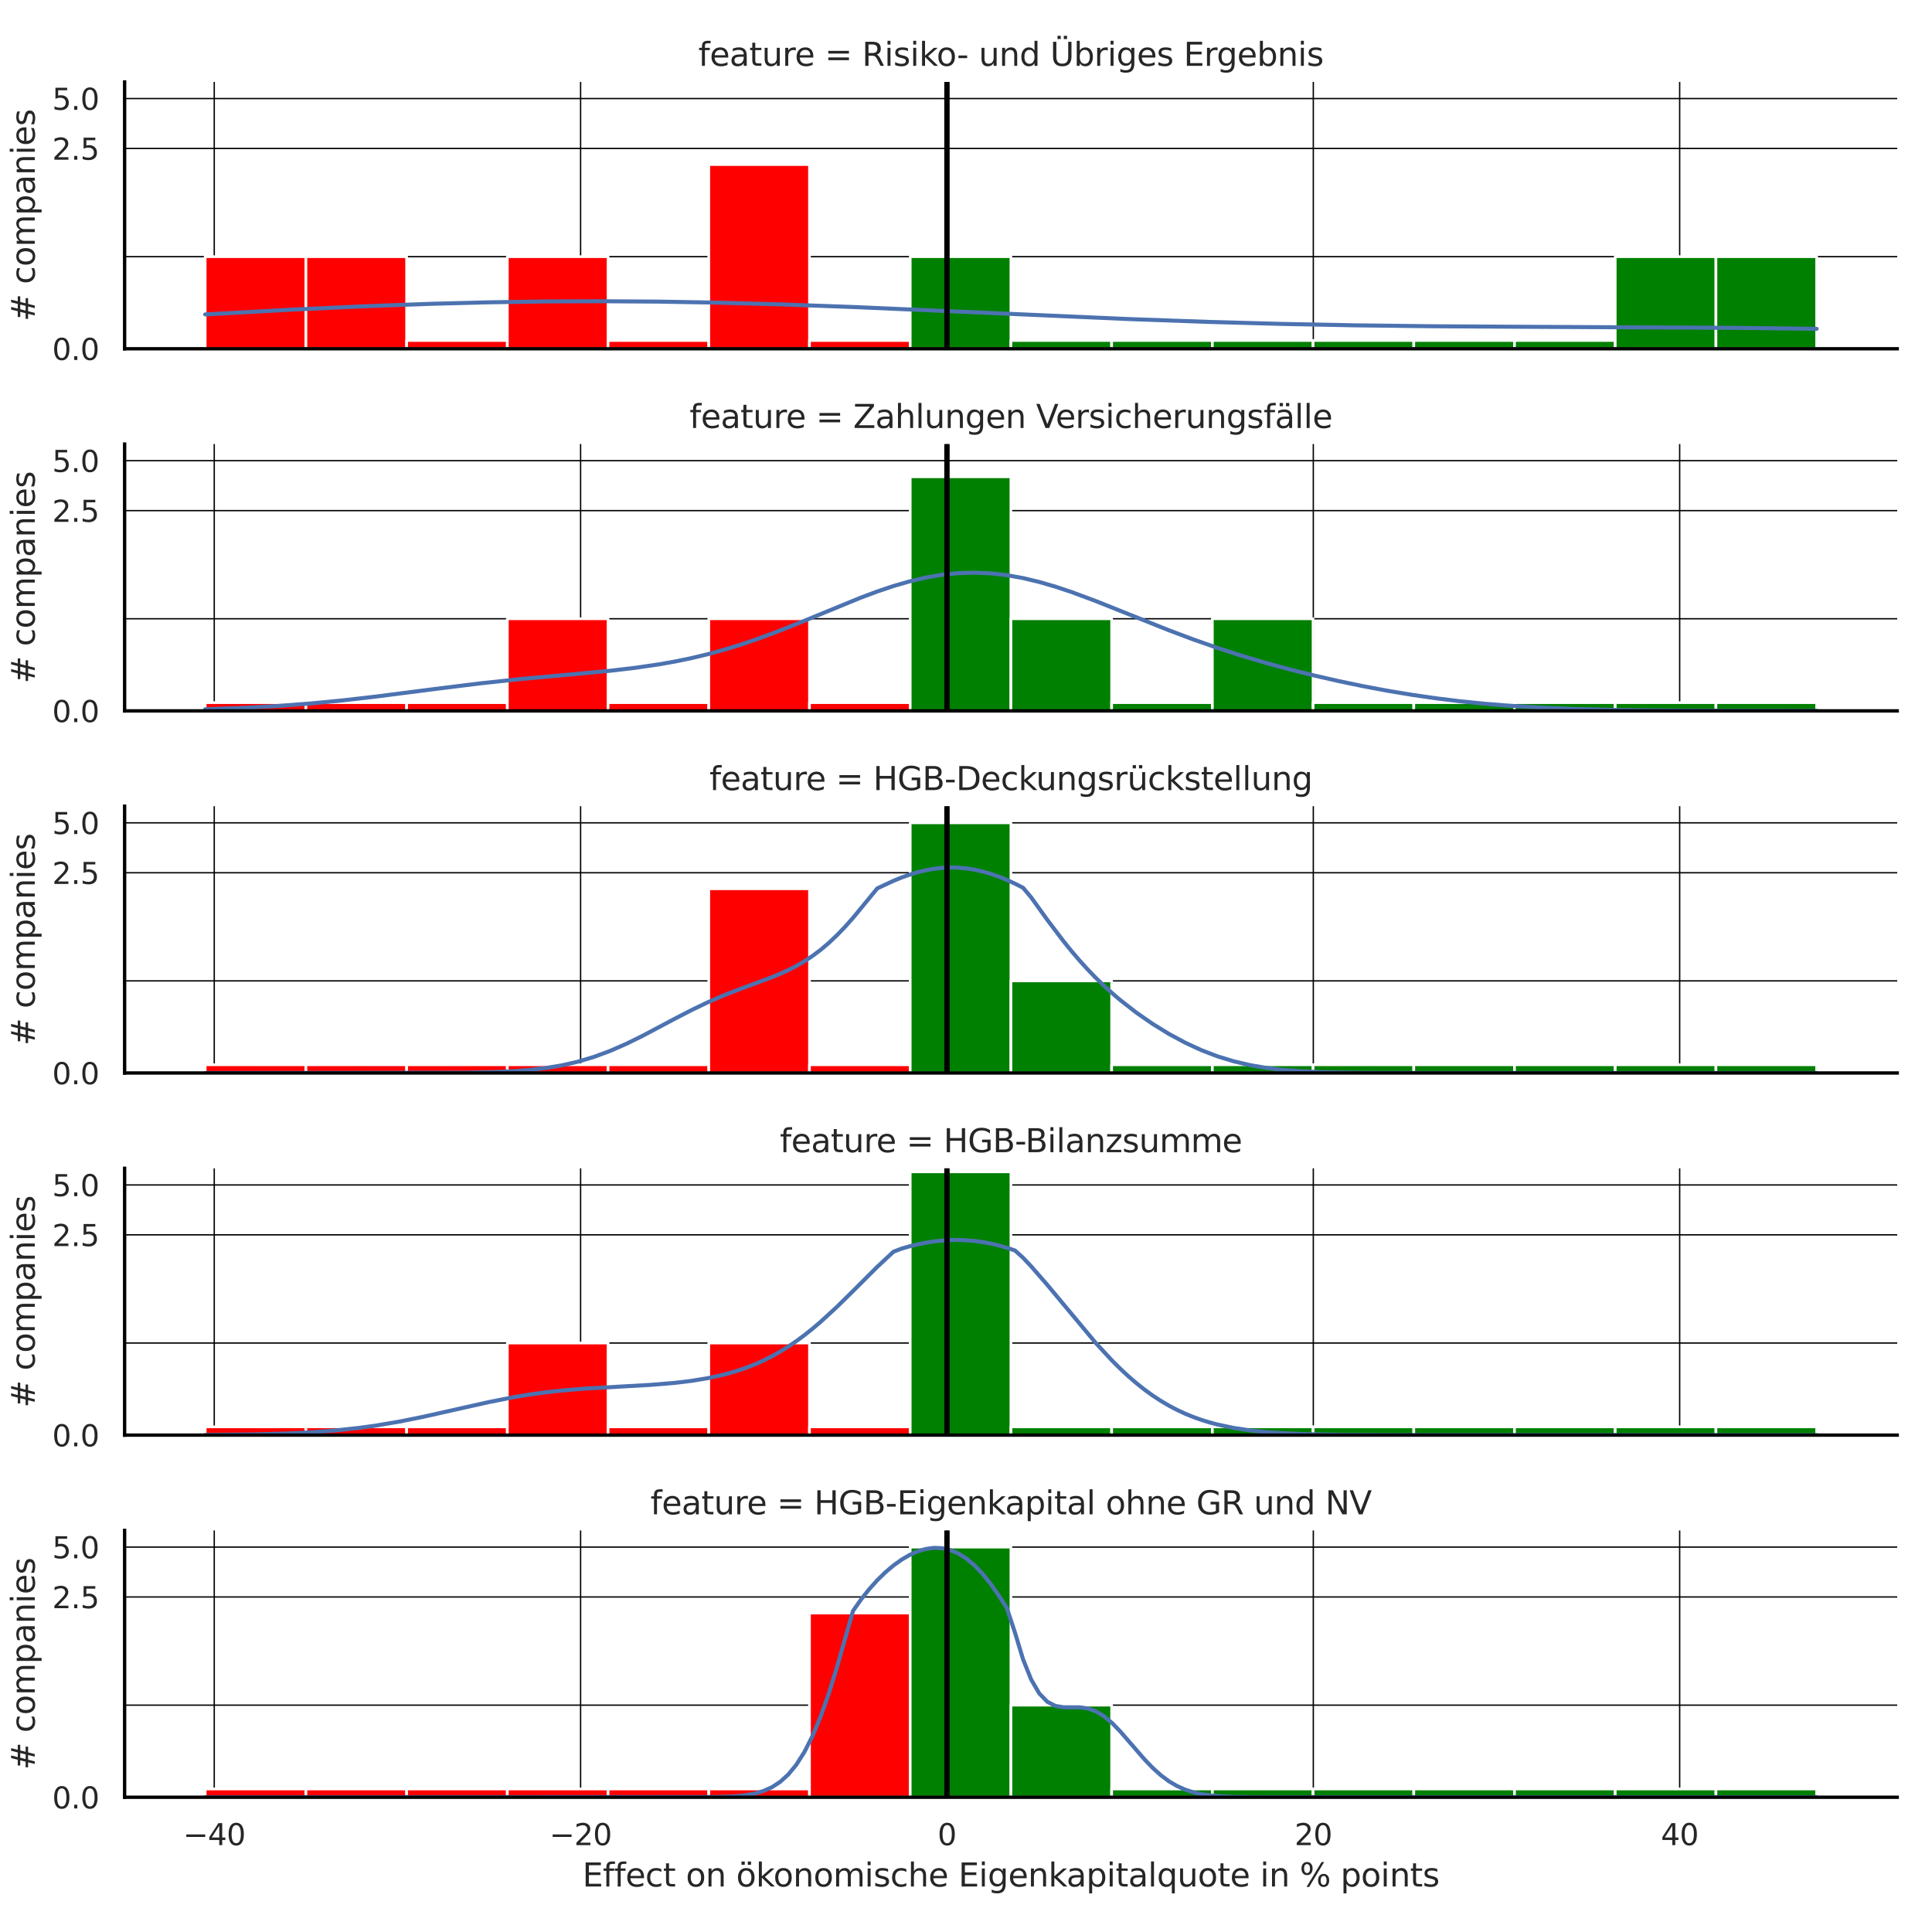 <?xml version="1.0" encoding="utf-8" standalone="no"?>
<!DOCTYPE svg PUBLIC "-//W3C//DTD SVG 1.1//EN"
  "http://www.w3.org/Graphics/SVG/1.1/DTD/svg11.dtd">
<svg xmlns:xlink="http://www.w3.org/1999/xlink" width="720pt" height="720pt" viewBox="0 0 720 720" xmlns="http://www.w3.org/2000/svg" version="1.1">
 <defs>
  <style type="text/css">*{stroke-linejoin: round; stroke-linecap: butt}</style>
 </defs>
 <g id="figure_1">
  <g id="patch_1">
   <path d="M 0 720 
L 720 720 
L 720 0 
L 0 0 
z
" style="fill: #ffffff"/>
  </g>
  <g id="axes_1">
   <g id="patch_2">
    <path d="M 46.44 129.969 
L 707.04 129.969 
L 707.04 30.536 
L 46.44 30.536 
z
" style="fill: #ffffff"/>
   </g>
   <g id="matplotlib.axis_1">
    <g id="xtick_1">
     <g id="line2d_1">
      <path d="M 79.843 129.969 
L 79.843 30.536 
" clip-path="url(#pef43b0da8a)" style="fill: none; stroke: #000000; stroke-width: 0.5; stroke-linecap: round"/>
     </g>
    </g>
    <g id="xtick_2">
     <g id="line2d_2">
      <path d="M 216.373 129.969 
L 216.373 30.536 
" clip-path="url(#pef43b0da8a)" style="fill: none; stroke: #000000; stroke-width: 0.5; stroke-linecap: round"/>
     </g>
    </g>
    <g id="xtick_3">
     <g id="line2d_3">
      <path d="M 352.904 129.969 
L 352.904 30.536 
" clip-path="url(#pef43b0da8a)" style="fill: none; stroke: #000000; stroke-width: 0.5; stroke-linecap: round"/>
     </g>
    </g>
    <g id="xtick_4">
     <g id="line2d_4">
      <path d="M 489.434 129.969 
L 489.434 30.536 
" clip-path="url(#pef43b0da8a)" style="fill: none; stroke: #000000; stroke-width: 0.5; stroke-linecap: round"/>
     </g>
    </g>
    <g id="xtick_5">
     <g id="line2d_5">
      <path d="M 625.964 129.969 
L 625.964 30.536 
" clip-path="url(#pef43b0da8a)" style="fill: none; stroke: #000000; stroke-width: 0.5; stroke-linecap: round"/>
     </g>
    </g>
   </g>
   <g id="matplotlib.axis_2">
    <g id="ytick_1">
     <g id="line2d_6">
      <path d="M 46.44 129.969 
L 707.04 129.969 
" clip-path="url(#pef43b0da8a)" style="fill: none; stroke: #000000; stroke-width: 0.5; stroke-linecap: round"/>
     </g>
     <g id="text_1">
      <!-- 0.0 -->
      <g style="fill: #262626" transform="translate(19.447 134.148) scale(0.11 -0.11)">
       <defs>
        <path id="DejaVuSans-30" d="M 2034 4250 
Q 1547 4250 1301 3770 
Q 1056 3291 1056 2328 
Q 1056 1369 1301 889 
Q 1547 409 2034 409 
Q 2525 409 2770 889 
Q 3016 1369 3016 2328 
Q 3016 3291 2770 3770 
Q 2525 4250 2034 4250 
z
M 2034 4750 
Q 2819 4750 3233 4129 
Q 3647 3509 3647 2328 
Q 3647 1150 3233 529 
Q 2819 -91 2034 -91 
Q 1250 -91 836 529 
Q 422 1150 422 2328 
Q 422 3509 836 4129 
Q 1250 4750 2034 4750 
z
" transform="scale(0.016)"/>
        <path id="DejaVuSans-2e" d="M 684 794 
L 1344 794 
L 1344 0 
L 684 0 
L 684 794 
z
" transform="scale(0.016)"/>
       </defs>
       <use xlink:href="#DejaVuSans-30"/>
       <use xlink:href="#DejaVuSans-2e" x="63.623"/>
       <use xlink:href="#DejaVuSans-30" x="95.41"/>
      </g>
     </g>
    </g>
    <g id="ytick_2">
     <g id="line2d_7">
      <path d="M 46.44 55.335 
L 707.04 55.335 
" clip-path="url(#pef43b0da8a)" style="fill: none; stroke: #000000; stroke-width: 0.5; stroke-linecap: round"/>
     </g>
     <g id="text_2">
      <!-- 2.5 -->
      <g style="fill: #262626" transform="translate(19.447 59.515) scale(0.11 -0.11)">
       <defs>
        <path id="DejaVuSans-32" d="M 1228 531 
L 3431 531 
L 3431 0 
L 469 0 
L 469 531 
Q 828 903 1448 1529 
Q 2069 2156 2228 2338 
Q 2531 2678 2651 2914 
Q 2772 3150 2772 3378 
Q 2772 3750 2511 3984 
Q 2250 4219 1831 4219 
Q 1534 4219 1204 4116 
Q 875 4013 500 3803 
L 500 4441 
Q 881 4594 1212 4672 
Q 1544 4750 1819 4750 
Q 2544 4750 2975 4387 
Q 3406 4025 3406 3419 
Q 3406 3131 3298 2873 
Q 3191 2616 2906 2266 
Q 2828 2175 2409 1742 
Q 1991 1309 1228 531 
z
" transform="scale(0.016)"/>
        <path id="DejaVuSans-35" d="M 691 4666 
L 3169 4666 
L 3169 4134 
L 1269 4134 
L 1269 2991 
Q 1406 3038 1543 3061 
Q 1681 3084 1819 3084 
Q 2600 3084 3056 2656 
Q 3513 2228 3513 1497 
Q 3513 744 3044 326 
Q 2575 -91 1722 -91 
Q 1428 -91 1123 -41 
Q 819 9 494 109 
L 494 744 
Q 775 591 1075 516 
Q 1375 441 1709 441 
Q 2250 441 2565 725 
Q 2881 1009 2881 1497 
Q 2881 1984 2565 2268 
Q 2250 2553 1709 2553 
Q 1456 2553 1204 2497 
Q 953 2441 691 2322 
L 691 4666 
z
" transform="scale(0.016)"/>
       </defs>
       <use xlink:href="#DejaVuSans-32"/>
       <use xlink:href="#DejaVuSans-2e" x="63.623"/>
       <use xlink:href="#DejaVuSans-35" x="95.41"/>
      </g>
     </g>
    </g>
    <g id="ytick_3">
     <g id="line2d_8">
      <path d="M 46.44 36.737 
L 707.04 36.737 
" clip-path="url(#pef43b0da8a)" style="fill: none; stroke: #000000; stroke-width: 0.5; stroke-linecap: round"/>
     </g>
     <g id="text_3">
      <!-- 5.0 -->
      <g style="fill: #262626" transform="translate(19.447 40.916) scale(0.11 -0.11)">
       <use xlink:href="#DejaVuSans-35"/>
       <use xlink:href="#DejaVuSans-2e" x="63.623"/>
       <use xlink:href="#DejaVuSans-30" x="95.41"/>
      </g>
     </g>
    </g>
    <g id="ytick_4">
     <g id="line2d_9">
      <path d="M 46.44 95.646 
L 707.04 95.646 
" clip-path="url(#pef43b0da8a)" style="fill: none; stroke: #000000; stroke-width: 0.5; stroke-linecap: round"/>
     </g>
    </g>
    <g id="text_4">
     <!-- # companies -->
     <g style="fill: #262626" transform="translate(12.951 119.775) rotate(-90) scale(0.12 -0.12)">
      <defs>
       <path id="DejaVuSans-23" d="M 3272 2816 
L 2363 2816 
L 2100 1772 
L 3016 1772 
L 3272 2816 
z
M 2803 4594 
L 2478 3297 
L 3391 3297 
L 3719 4594 
L 4219 4594 
L 3897 3297 
L 4872 3297 
L 4872 2816 
L 3775 2816 
L 3519 1772 
L 4513 1772 
L 4513 1294 
L 3397 1294 
L 3072 0 
L 2572 0 
L 2894 1294 
L 1978 1294 
L 1656 0 
L 1153 0 
L 1478 1294 
L 494 1294 
L 494 1772 
L 1594 1772 
L 1856 2816 
L 850 2816 
L 850 3297 
L 1978 3297 
L 2297 4594 
L 2803 4594 
z
" transform="scale(0.016)"/>
       <path id="DejaVuSans-20" transform="scale(0.016)"/>
       <path id="DejaVuSans-63" d="M 3122 3366 
L 3122 2828 
Q 2878 2963 2633 3030 
Q 2388 3097 2138 3097 
Q 1578 3097 1268 2742 
Q 959 2388 959 1747 
Q 959 1106 1268 751 
Q 1578 397 2138 397 
Q 2388 397 2633 464 
Q 2878 531 3122 666 
L 3122 134 
Q 2881 22 2623 -34 
Q 2366 -91 2075 -91 
Q 1284 -91 818 406 
Q 353 903 353 1747 
Q 353 2603 823 3093 
Q 1294 3584 2113 3584 
Q 2378 3584 2631 3529 
Q 2884 3475 3122 3366 
z
" transform="scale(0.016)"/>
       <path id="DejaVuSans-6f" d="M 1959 3097 
Q 1497 3097 1228 2736 
Q 959 2375 959 1747 
Q 959 1119 1226 758 
Q 1494 397 1959 397 
Q 2419 397 2687 759 
Q 2956 1122 2956 1747 
Q 2956 2369 2687 2733 
Q 2419 3097 1959 3097 
z
M 1959 3584 
Q 2709 3584 3137 3096 
Q 3566 2609 3566 1747 
Q 3566 888 3137 398 
Q 2709 -91 1959 -91 
Q 1206 -91 779 398 
Q 353 888 353 1747 
Q 353 2609 779 3096 
Q 1206 3584 1959 3584 
z
" transform="scale(0.016)"/>
       <path id="DejaVuSans-6d" d="M 3328 2828 
Q 3544 3216 3844 3400 
Q 4144 3584 4550 3584 
Q 5097 3584 5394 3201 
Q 5691 2819 5691 2113 
L 5691 0 
L 5113 0 
L 5113 2094 
Q 5113 2597 4934 2840 
Q 4756 3084 4391 3084 
Q 3944 3084 3684 2787 
Q 3425 2491 3425 1978 
L 3425 0 
L 2847 0 
L 2847 2094 
Q 2847 2600 2669 2842 
Q 2491 3084 2119 3084 
Q 1678 3084 1418 2786 
Q 1159 2488 1159 1978 
L 1159 0 
L 581 0 
L 581 3500 
L 1159 3500 
L 1159 2956 
Q 1356 3278 1631 3431 
Q 1906 3584 2284 3584 
Q 2666 3584 2933 3390 
Q 3200 3197 3328 2828 
z
" transform="scale(0.016)"/>
       <path id="DejaVuSans-70" d="M 1159 525 
L 1159 -1331 
L 581 -1331 
L 581 3500 
L 1159 3500 
L 1159 2969 
Q 1341 3281 1617 3432 
Q 1894 3584 2278 3584 
Q 2916 3584 3314 3078 
Q 3713 2572 3713 1747 
Q 3713 922 3314 415 
Q 2916 -91 2278 -91 
Q 1894 -91 1617 61 
Q 1341 213 1159 525 
z
M 3116 1747 
Q 3116 2381 2855 2742 
Q 2594 3103 2138 3103 
Q 1681 3103 1420 2742 
Q 1159 2381 1159 1747 
Q 1159 1113 1420 752 
Q 1681 391 2138 391 
Q 2594 391 2855 752 
Q 3116 1113 3116 1747 
z
" transform="scale(0.016)"/>
       <path id="DejaVuSans-61" d="M 2194 1759 
Q 1497 1759 1228 1600 
Q 959 1441 959 1056 
Q 959 750 1161 570 
Q 1363 391 1709 391 
Q 2188 391 2477 730 
Q 2766 1069 2766 1631 
L 2766 1759 
L 2194 1759 
z
M 3341 1997 
L 3341 0 
L 2766 0 
L 2766 531 
Q 2569 213 2275 61 
Q 1981 -91 1556 -91 
Q 1019 -91 701 211 
Q 384 513 384 1019 
Q 384 1609 779 1909 
Q 1175 2209 1959 2209 
L 2766 2209 
L 2766 2266 
Q 2766 2663 2505 2880 
Q 2244 3097 1772 3097 
Q 1472 3097 1187 3025 
Q 903 2953 641 2809 
L 641 3341 
Q 956 3463 1253 3523 
Q 1550 3584 1831 3584 
Q 2591 3584 2966 3190 
Q 3341 2797 3341 1997 
z
" transform="scale(0.016)"/>
       <path id="DejaVuSans-6e" d="M 3513 2113 
L 3513 0 
L 2938 0 
L 2938 2094 
Q 2938 2591 2744 2837 
Q 2550 3084 2163 3084 
Q 1697 3084 1428 2787 
Q 1159 2491 1159 1978 
L 1159 0 
L 581 0 
L 581 3500 
L 1159 3500 
L 1159 2956 
Q 1366 3272 1645 3428 
Q 1925 3584 2291 3584 
Q 2894 3584 3203 3211 
Q 3513 2838 3513 2113 
z
" transform="scale(0.016)"/>
       <path id="DejaVuSans-69" d="M 603 3500 
L 1178 3500 
L 1178 0 
L 603 0 
L 603 3500 
z
M 603 4863 
L 1178 4863 
L 1178 4134 
L 603 4134 
L 603 4863 
z
" transform="scale(0.016)"/>
       <path id="DejaVuSans-65" d="M 3597 1894 
L 3597 1613 
L 953 1613 
Q 991 1019 1311 708 
Q 1631 397 2203 397 
Q 2534 397 2845 478 
Q 3156 559 3463 722 
L 3463 178 
Q 3153 47 2828 -22 
Q 2503 -91 2169 -91 
Q 1331 -91 842 396 
Q 353 884 353 1716 
Q 353 2575 817 3079 
Q 1281 3584 2069 3584 
Q 2775 3584 3186 3129 
Q 3597 2675 3597 1894 
z
M 3022 2063 
Q 3016 2534 2758 2815 
Q 2500 3097 2075 3097 
Q 1594 3097 1305 2825 
Q 1016 2553 972 2059 
L 3022 2063 
z
" transform="scale(0.016)"/>
       <path id="DejaVuSans-73" d="M 2834 3397 
L 2834 2853 
Q 2591 2978 2328 3040 
Q 2066 3103 1784 3103 
Q 1356 3103 1142 2972 
Q 928 2841 928 2578 
Q 928 2378 1081 2264 
Q 1234 2150 1697 2047 
L 1894 2003 
Q 2506 1872 2764 1633 
Q 3022 1394 3022 966 
Q 3022 478 2636 193 
Q 2250 -91 1575 -91 
Q 1294 -91 989 -36 
Q 684 19 347 128 
L 347 722 
Q 666 556 975 473 
Q 1284 391 1588 391 
Q 1994 391 2212 530 
Q 2431 669 2431 922 
Q 2431 1156 2273 1281 
Q 2116 1406 1581 1522 
L 1381 1569 
Q 847 1681 609 1914 
Q 372 2147 372 2553 
Q 372 3047 722 3315 
Q 1072 3584 1716 3584 
Q 2034 3584 2315 3537 
Q 2597 3491 2834 3397 
z
" transform="scale(0.016)"/>
      </defs>
      <use xlink:href="#DejaVuSans-23"/>
      <use xlink:href="#DejaVuSans-20" x="83.789"/>
      <use xlink:href="#DejaVuSans-63" x="115.576"/>
      <use xlink:href="#DejaVuSans-6f" x="170.557"/>
      <use xlink:href="#DejaVuSans-6d" x="231.738"/>
      <use xlink:href="#DejaVuSans-70" x="329.15"/>
      <use xlink:href="#DejaVuSans-61" x="392.627"/>
      <use xlink:href="#DejaVuSans-6e" x="453.906"/>
      <use xlink:href="#DejaVuSans-69" x="517.285"/>
      <use xlink:href="#DejaVuSans-65" x="545.068"/>
      <use xlink:href="#DejaVuSans-73" x="606.592"/>
     </g>
    </g>
   </g>
   <g id="patch_3">
    <path d="M 76.467 129.969 
L 114.001 129.969 
L 114.001 95.646 
L 76.467 95.646 
z
" clip-path="url(#pef43b0da8a)" style="fill: #ff0000; stroke: #ffffff; stroke-linejoin: miter"/>
   </g>
   <g id="patch_4">
    <path d="M 114.001 129.969 
L 151.535 129.969 
L 151.535 95.646 
L 114.001 95.646 
z
" clip-path="url(#pef43b0da8a)" style="fill: #ff0000; stroke: #ffffff; stroke-linejoin: miter"/>
   </g>
   <g id="patch_5">
    <path d="M 151.535 129.969 
L 189.07 129.969 
L 189.07 126.894 
L 151.535 126.894 
z
" clip-path="url(#pef43b0da8a)" style="fill: #ff0000; stroke: #ffffff; stroke-linejoin: miter"/>
   </g>
   <g id="patch_6">
    <path d="M 189.07 129.969 
L 226.604 129.969 
L 226.604 95.646 
L 189.07 95.646 
z
" clip-path="url(#pef43b0da8a)" style="fill: #ff0000; stroke: #ffffff; stroke-linejoin: miter"/>
   </g>
   <g id="patch_7">
    <path d="M 226.604 129.969 
L 264.138 129.969 
L 264.138 126.894 
L 226.604 126.894 
z
" clip-path="url(#pef43b0da8a)" style="fill: #ff0000; stroke: #ffffff; stroke-linejoin: miter"/>
   </g>
   <g id="patch_8">
    <path d="M 264.138 129.969 
L 301.672 129.969 
L 301.672 61.323 
L 264.138 61.323 
z
" clip-path="url(#pef43b0da8a)" style="fill: #ff0000; stroke: #ffffff; stroke-linejoin: miter"/>
   </g>
   <g id="patch_9">
    <path d="M 301.672 129.969 
L 339.206 129.969 
L 339.206 126.894 
L 301.672 126.894 
z
" clip-path="url(#pef43b0da8a)" style="fill: #ff0000; stroke: #ffffff; stroke-linejoin: miter"/>
   </g>
   <g id="patch_10">
    <path d="M 339.206 129.969 
L 376.74 129.969 
L 376.74 95.646 
L 339.206 95.646 
z
" clip-path="url(#pef43b0da8a)" style="fill: #008000; stroke: #ffffff; stroke-linejoin: miter"/>
   </g>
   <g id="patch_11">
    <path d="M 376.74 129.969 
L 414.274 129.969 
L 414.274 126.894 
L 376.74 126.894 
z
" clip-path="url(#pef43b0da8a)" style="fill: #008000; stroke: #ffffff; stroke-linejoin: miter"/>
   </g>
   <g id="patch_12">
    <path d="M 414.274 129.969 
L 451.808 129.969 
L 451.808 126.894 
L 414.274 126.894 
z
" clip-path="url(#pef43b0da8a)" style="fill: #008000; stroke: #ffffff; stroke-linejoin: miter"/>
   </g>
   <g id="patch_13">
    <path d="M 451.808 129.969 
L 489.342 129.969 
L 489.342 126.894 
L 451.808 126.894 
z
" clip-path="url(#pef43b0da8a)" style="fill: #008000; stroke: #ffffff; stroke-linejoin: miter"/>
   </g>
   <g id="patch_14">
    <path d="M 489.342 129.969 
L 526.876 129.969 
L 526.876 126.894 
L 489.342 126.894 
z
" clip-path="url(#pef43b0da8a)" style="fill: #008000; stroke: #ffffff; stroke-linejoin: miter"/>
   </g>
   <g id="patch_15">
    <path d="M 526.876 129.969 
L 564.41 129.969 
L 564.41 126.894 
L 526.876 126.894 
z
" clip-path="url(#pef43b0da8a)" style="fill: #008000; stroke: #ffffff; stroke-linejoin: miter"/>
   </g>
   <g id="patch_16">
    <path d="M 564.41 129.969 
L 601.945 129.969 
L 601.945 126.894 
L 564.41 126.894 
z
" clip-path="url(#pef43b0da8a)" style="fill: #008000; stroke: #ffffff; stroke-linejoin: miter"/>
   </g>
   <g id="patch_17">
    <path d="M 601.945 129.969 
L 639.479 129.969 
L 639.479 95.646 
L 601.945 95.646 
z
" clip-path="url(#pef43b0da8a)" style="fill: #008000; stroke: #ffffff; stroke-linejoin: miter"/>
   </g>
   <g id="patch_18">
    <path d="M 639.479 129.969 
L 677.013 129.969 
L 677.013 95.646 
L 639.479 95.646 
z
" clip-path="url(#pef43b0da8a)" style="fill: #008000; stroke: #ffffff; stroke-linejoin: miter"/>
   </g>
   <g id="line2d_10">
    <path d="M 76.467 117.179 
L 109.663 115.351 
L 136.824 114.091 
L 160.966 113.213 
L 182.091 112.666 
L 203.216 112.345 
L 224.34 112.258 
L 245.465 112.404 
L 266.59 112.77 
L 290.732 113.428 
L 317.893 114.413 
L 354.106 115.982 
L 420.498 118.9 
L 450.677 119.972 
L 477.837 120.715 
L 504.997 121.24 
L 535.175 121.596 
L 574.407 121.817 
L 646.835 122.182 
L 677.013 122.54 
L 677.013 122.54 
" clip-path="url(#pef43b0da8a)" style="fill: none; stroke: #4c72b0; stroke-width: 1.5; stroke-linecap: round"/>
   </g>
   <g id="line2d_11">
    <path d="M 352.904 129.969 
L 352.904 30.536 
" clip-path="url(#pef43b0da8a)" style="fill: none; stroke: #000000; stroke-width: 2; stroke-linecap: round"/>
   </g>
   <g id="patch_19">
    <path d="M 46.44 129.969 
L 46.44 30.536 
" style="fill: none; stroke: #000000; stroke-width: 1.25; stroke-linejoin: miter; stroke-linecap: square"/>
   </g>
   <g id="patch_20">
    <path d="M 46.44 129.969 
L 707.04 129.969 
" style="fill: none; stroke: #000000; stroke-width: 1.25; stroke-linejoin: miter; stroke-linecap: square"/>
   </g>
   <g id="text_5">
    <!-- feature = Risiko- und Übriges Ergebnis -->
    <g style="fill: #262626" transform="translate(260.253 24.536) scale(0.12 -0.12)">
     <defs>
      <path id="DejaVuSans-66" d="M 2375 4863 
L 2375 4384 
L 1825 4384 
Q 1516 4384 1395 4259 
Q 1275 4134 1275 3809 
L 1275 3500 
L 2222 3500 
L 2222 3053 
L 1275 3053 
L 1275 0 
L 697 0 
L 697 3053 
L 147 3053 
L 147 3500 
L 697 3500 
L 697 3744 
Q 697 4328 969 4595 
Q 1241 4863 1831 4863 
L 2375 4863 
z
" transform="scale(0.016)"/>
      <path id="DejaVuSans-74" d="M 1172 4494 
L 1172 3500 
L 2356 3500 
L 2356 3053 
L 1172 3053 
L 1172 1153 
Q 1172 725 1289 603 
Q 1406 481 1766 481 
L 2356 481 
L 2356 0 
L 1766 0 
Q 1100 0 847 248 
Q 594 497 594 1153 
L 594 3053 
L 172 3053 
L 172 3500 
L 594 3500 
L 594 4494 
L 1172 4494 
z
" transform="scale(0.016)"/>
      <path id="DejaVuSans-75" d="M 544 1381 
L 544 3500 
L 1119 3500 
L 1119 1403 
Q 1119 906 1312 657 
Q 1506 409 1894 409 
Q 2359 409 2629 706 
Q 2900 1003 2900 1516 
L 2900 3500 
L 3475 3500 
L 3475 0 
L 2900 0 
L 2900 538 
Q 2691 219 2414 64 
Q 2138 -91 1772 -91 
Q 1169 -91 856 284 
Q 544 659 544 1381 
z
M 1991 3584 
L 1991 3584 
z
" transform="scale(0.016)"/>
      <path id="DejaVuSans-72" d="M 2631 2963 
Q 2534 3019 2420 3045 
Q 2306 3072 2169 3072 
Q 1681 3072 1420 2755 
Q 1159 2438 1159 1844 
L 1159 0 
L 581 0 
L 581 3500 
L 1159 3500 
L 1159 2956 
Q 1341 3275 1631 3429 
Q 1922 3584 2338 3584 
Q 2397 3584 2469 3576 
Q 2541 3569 2628 3553 
L 2631 2963 
z
" transform="scale(0.016)"/>
      <path id="DejaVuSans-3d" d="M 678 2906 
L 4684 2906 
L 4684 2381 
L 678 2381 
L 678 2906 
z
M 678 1631 
L 4684 1631 
L 4684 1100 
L 678 1100 
L 678 1631 
z
" transform="scale(0.016)"/>
      <path id="DejaVuSans-52" d="M 2841 2188 
Q 3044 2119 3236 1894 
Q 3428 1669 3622 1275 
L 4263 0 
L 3584 0 
L 2988 1197 
Q 2756 1666 2539 1819 
Q 2322 1972 1947 1972 
L 1259 1972 
L 1259 0 
L 628 0 
L 628 4666 
L 2053 4666 
Q 2853 4666 3247 4331 
Q 3641 3997 3641 3322 
Q 3641 2881 3436 2590 
Q 3231 2300 2841 2188 
z
M 1259 4147 
L 1259 2491 
L 2053 2491 
Q 2509 2491 2742 2702 
Q 2975 2913 2975 3322 
Q 2975 3731 2742 3939 
Q 2509 4147 2053 4147 
L 1259 4147 
z
" transform="scale(0.016)"/>
      <path id="DejaVuSans-6b" d="M 581 4863 
L 1159 4863 
L 1159 1991 
L 2875 3500 
L 3609 3500 
L 1753 1863 
L 3688 0 
L 2938 0 
L 1159 1709 
L 1159 0 
L 581 0 
L 581 4863 
z
" transform="scale(0.016)"/>
      <path id="DejaVuSans-2d" d="M 313 2009 
L 1997 2009 
L 1997 1497 
L 313 1497 
L 313 2009 
z
" transform="scale(0.016)"/>
      <path id="DejaVuSans-64" d="M 2906 2969 
L 2906 4863 
L 3481 4863 
L 3481 0 
L 2906 0 
L 2906 525 
Q 2725 213 2448 61 
Q 2172 -91 1784 -91 
Q 1150 -91 751 415 
Q 353 922 353 1747 
Q 353 2572 751 3078 
Q 1150 3584 1784 3584 
Q 2172 3584 2448 3432 
Q 2725 3281 2906 2969 
z
M 947 1747 
Q 947 1113 1208 752 
Q 1469 391 1925 391 
Q 2381 391 2643 752 
Q 2906 1113 2906 1747 
Q 2906 2381 2643 2742 
Q 2381 3103 1925 3103 
Q 1469 3103 1208 2742 
Q 947 2381 947 1747 
z
" transform="scale(0.016)"/>
      <path id="DejaVuSans-dc" d="M 556 4666 
L 1191 4666 
L 1191 1831 
Q 1191 1081 1462 751 
Q 1734 422 2344 422 
Q 2950 422 3222 751 
Q 3494 1081 3494 1831 
L 3494 4666 
L 4128 4666 
L 4128 1753 
Q 4128 841 3676 375 
Q 3225 -91 2344 -91 
Q 1459 -91 1007 375 
Q 556 841 556 1753 
L 556 4666 
z
M 2638 5830 
L 3272 5830 
L 3272 5196 
L 2638 5196 
L 2638 5830 
z
M 1416 5830 
L 2050 5830 
L 2050 5196 
L 1416 5196 
L 1416 5830 
z
" transform="scale(0.016)"/>
      <path id="DejaVuSans-62" d="M 3116 1747 
Q 3116 2381 2855 2742 
Q 2594 3103 2138 3103 
Q 1681 3103 1420 2742 
Q 1159 2381 1159 1747 
Q 1159 1113 1420 752 
Q 1681 391 2138 391 
Q 2594 391 2855 752 
Q 3116 1113 3116 1747 
z
M 1159 2969 
Q 1341 3281 1617 3432 
Q 1894 3584 2278 3584 
Q 2916 3584 3314 3078 
Q 3713 2572 3713 1747 
Q 3713 922 3314 415 
Q 2916 -91 2278 -91 
Q 1894 -91 1617 61 
Q 1341 213 1159 525 
L 1159 0 
L 581 0 
L 581 4863 
L 1159 4863 
L 1159 2969 
z
" transform="scale(0.016)"/>
      <path id="DejaVuSans-67" d="M 2906 1791 
Q 2906 2416 2648 2759 
Q 2391 3103 1925 3103 
Q 1463 3103 1205 2759 
Q 947 2416 947 1791 
Q 947 1169 1205 825 
Q 1463 481 1925 481 
Q 2391 481 2648 825 
Q 2906 1169 2906 1791 
z
M 3481 434 
Q 3481 -459 3084 -895 
Q 2688 -1331 1869 -1331 
Q 1566 -1331 1297 -1286 
Q 1028 -1241 775 -1147 
L 775 -588 
Q 1028 -725 1275 -790 
Q 1522 -856 1778 -856 
Q 2344 -856 2625 -561 
Q 2906 -266 2906 331 
L 2906 616 
Q 2728 306 2450 153 
Q 2172 0 1784 0 
Q 1141 0 747 490 
Q 353 981 353 1791 
Q 353 2603 747 3093 
Q 1141 3584 1784 3584 
Q 2172 3584 2450 3431 
Q 2728 3278 2906 2969 
L 2906 3500 
L 3481 3500 
L 3481 434 
z
" transform="scale(0.016)"/>
      <path id="DejaVuSans-45" d="M 628 4666 
L 3578 4666 
L 3578 4134 
L 1259 4134 
L 1259 2753 
L 3481 2753 
L 3481 2222 
L 1259 2222 
L 1259 531 
L 3634 531 
L 3634 0 
L 628 0 
L 628 4666 
z
" transform="scale(0.016)"/>
     </defs>
     <use xlink:href="#DejaVuSans-66"/>
     <use xlink:href="#DejaVuSans-65" x="35.205"/>
     <use xlink:href="#DejaVuSans-61" x="96.729"/>
     <use xlink:href="#DejaVuSans-74" x="158.008"/>
     <use xlink:href="#DejaVuSans-75" x="197.217"/>
     <use xlink:href="#DejaVuSans-72" x="260.596"/>
     <use xlink:href="#DejaVuSans-65" x="299.459"/>
     <use xlink:href="#DejaVuSans-20" x="360.982"/>
     <use xlink:href="#DejaVuSans-3d" x="392.77"/>
     <use xlink:href="#DejaVuSans-20" x="476.559"/>
     <use xlink:href="#DejaVuSans-52" x="508.346"/>
     <use xlink:href="#DejaVuSans-69" x="577.828"/>
     <use xlink:href="#DejaVuSans-73" x="605.611"/>
     <use xlink:href="#DejaVuSans-69" x="657.711"/>
     <use xlink:href="#DejaVuSans-6b" x="685.494"/>
     <use xlink:href="#DejaVuSans-6f" x="739.779"/>
     <use xlink:href="#DejaVuSans-2d" x="802.836"/>
     <use xlink:href="#DejaVuSans-20" x="838.92"/>
     <use xlink:href="#DejaVuSans-75" x="870.707"/>
     <use xlink:href="#DejaVuSans-6e" x="934.086"/>
     <use xlink:href="#DejaVuSans-64" x="997.465"/>
     <use xlink:href="#DejaVuSans-20" x="1060.941"/>
     <use xlink:href="#DejaVuSans-dc" x="1092.729"/>
     <use xlink:href="#DejaVuSans-62" x="1165.922"/>
     <use xlink:href="#DejaVuSans-72" x="1229.398"/>
     <use xlink:href="#DejaVuSans-69" x="1270.512"/>
     <use xlink:href="#DejaVuSans-67" x="1298.295"/>
     <use xlink:href="#DejaVuSans-65" x="1361.771"/>
     <use xlink:href="#DejaVuSans-73" x="1423.295"/>
     <use xlink:href="#DejaVuSans-20" x="1475.395"/>
     <use xlink:href="#DejaVuSans-45" x="1507.182"/>
     <use xlink:href="#DejaVuSans-72" x="1570.365"/>
     <use xlink:href="#DejaVuSans-67" x="1609.729"/>
     <use xlink:href="#DejaVuSans-65" x="1673.205"/>
     <use xlink:href="#DejaVuSans-62" x="1734.729"/>
     <use xlink:href="#DejaVuSans-6e" x="1798.205"/>
     <use xlink:href="#DejaVuSans-69" x="1861.584"/>
     <use xlink:href="#DejaVuSans-73" x="1889.367"/>
    </g>
   </g>
  </g>
  <g id="axes_2">
   <g id="patch_21">
    <path d="M 46.44 264.922 
L 707.04 264.922 
L 707.04 165.489 
L 46.44 165.489 
z
" style="fill: #ffffff"/>
   </g>
   <g id="matplotlib.axis_3">
    <g id="xtick_6">
     <g id="line2d_12">
      <path d="M 79.843 264.922 
L 79.843 165.489 
" clip-path="url(#p6a8054f880)" style="fill: none; stroke: #000000; stroke-width: 0.5; stroke-linecap: round"/>
     </g>
    </g>
    <g id="xtick_7">
     <g id="line2d_13">
      <path d="M 216.373 264.922 
L 216.373 165.489 
" clip-path="url(#p6a8054f880)" style="fill: none; stroke: #000000; stroke-width: 0.5; stroke-linecap: round"/>
     </g>
    </g>
    <g id="xtick_8">
     <g id="line2d_14">
      <path d="M 352.904 264.922 
L 352.904 165.489 
" clip-path="url(#p6a8054f880)" style="fill: none; stroke: #000000; stroke-width: 0.5; stroke-linecap: round"/>
     </g>
    </g>
    <g id="xtick_9">
     <g id="line2d_15">
      <path d="M 489.434 264.922 
L 489.434 165.489 
" clip-path="url(#p6a8054f880)" style="fill: none; stroke: #000000; stroke-width: 0.5; stroke-linecap: round"/>
     </g>
    </g>
    <g id="xtick_10">
     <g id="line2d_16">
      <path d="M 625.964 264.922 
L 625.964 165.489 
" clip-path="url(#p6a8054f880)" style="fill: none; stroke: #000000; stroke-width: 0.5; stroke-linecap: round"/>
     </g>
    </g>
   </g>
   <g id="matplotlib.axis_4">
    <g id="ytick_5">
     <g id="line2d_17">
      <path d="M 46.44 264.922 
L 707.04 264.922 
" clip-path="url(#p6a8054f880)" style="fill: none; stroke: #000000; stroke-width: 0.5; stroke-linecap: round"/>
     </g>
     <g id="text_6">
      <!-- 0.0 -->
      <g style="fill: #262626" transform="translate(19.447 269.101) scale(0.11 -0.11)">
       <use xlink:href="#DejaVuSans-30"/>
       <use xlink:href="#DejaVuSans-2e" x="63.623"/>
       <use xlink:href="#DejaVuSans-30" x="95.41"/>
      </g>
     </g>
    </g>
    <g id="ytick_6">
     <g id="line2d_18">
      <path d="M 46.44 190.288 
L 707.04 190.288 
" clip-path="url(#p6a8054f880)" style="fill: none; stroke: #000000; stroke-width: 0.5; stroke-linecap: round"/>
     </g>
     <g id="text_7">
      <!-- 2.5 -->
      <g style="fill: #262626" transform="translate(19.447 194.467) scale(0.11 -0.11)">
       <use xlink:href="#DejaVuSans-32"/>
       <use xlink:href="#DejaVuSans-2e" x="63.623"/>
       <use xlink:href="#DejaVuSans-35" x="95.41"/>
      </g>
     </g>
    </g>
    <g id="ytick_7">
     <g id="line2d_19">
      <path d="M 46.44 171.69 
L 707.04 171.69 
" clip-path="url(#p6a8054f880)" style="fill: none; stroke: #000000; stroke-width: 0.5; stroke-linecap: round"/>
     </g>
     <g id="text_8">
      <!-- 5.0 -->
      <g style="fill: #262626" transform="translate(19.447 175.869) scale(0.11 -0.11)">
       <use xlink:href="#DejaVuSans-35"/>
       <use xlink:href="#DejaVuSans-2e" x="63.623"/>
       <use xlink:href="#DejaVuSans-30" x="95.41"/>
      </g>
     </g>
    </g>
    <g id="ytick_8">
     <g id="line2d_20">
      <path d="M 46.44 230.599 
L 707.04 230.599 
" clip-path="url(#p6a8054f880)" style="fill: none; stroke: #000000; stroke-width: 0.5; stroke-linecap: round"/>
     </g>
    </g>
    <g id="text_9">
     <!-- # companies -->
     <g style="fill: #262626" transform="translate(12.951 254.728) rotate(-90) scale(0.12 -0.12)">
      <use xlink:href="#DejaVuSans-23"/>
      <use xlink:href="#DejaVuSans-20" x="83.789"/>
      <use xlink:href="#DejaVuSans-63" x="115.576"/>
      <use xlink:href="#DejaVuSans-6f" x="170.557"/>
      <use xlink:href="#DejaVuSans-6d" x="231.738"/>
      <use xlink:href="#DejaVuSans-70" x="329.15"/>
      <use xlink:href="#DejaVuSans-61" x="392.627"/>
      <use xlink:href="#DejaVuSans-6e" x="453.906"/>
      <use xlink:href="#DejaVuSans-69" x="517.285"/>
      <use xlink:href="#DejaVuSans-65" x="545.068"/>
      <use xlink:href="#DejaVuSans-73" x="606.592"/>
     </g>
    </g>
   </g>
   <g id="patch_22">
    <path d="M 76.467 264.922 
L 114.001 264.922 
L 114.001 261.847 
L 76.467 261.847 
z
" clip-path="url(#p6a8054f880)" style="fill: #ff0000; stroke: #ffffff; stroke-linejoin: miter"/>
   </g>
   <g id="patch_23">
    <path d="M 114.001 264.922 
L 151.535 264.922 
L 151.535 261.847 
L 114.001 261.847 
z
" clip-path="url(#p6a8054f880)" style="fill: #ff0000; stroke: #ffffff; stroke-linejoin: miter"/>
   </g>
   <g id="patch_24">
    <path d="M 151.535 264.922 
L 189.07 264.922 
L 189.07 261.847 
L 151.535 261.847 
z
" clip-path="url(#p6a8054f880)" style="fill: #ff0000; stroke: #ffffff; stroke-linejoin: miter"/>
   </g>
   <g id="patch_25">
    <path d="M 189.07 264.922 
L 226.604 264.922 
L 226.604 230.599 
L 189.07 230.599 
z
" clip-path="url(#p6a8054f880)" style="fill: #ff0000; stroke: #ffffff; stroke-linejoin: miter"/>
   </g>
   <g id="patch_26">
    <path d="M 226.604 264.922 
L 264.138 264.922 
L 264.138 261.847 
L 226.604 261.847 
z
" clip-path="url(#p6a8054f880)" style="fill: #ff0000; stroke: #ffffff; stroke-linejoin: miter"/>
   </g>
   <g id="patch_27">
    <path d="M 264.138 264.922 
L 301.672 264.922 
L 301.672 230.599 
L 264.138 230.599 
z
" clip-path="url(#p6a8054f880)" style="fill: #ff0000; stroke: #ffffff; stroke-linejoin: miter"/>
   </g>
   <g id="patch_28">
    <path d="M 301.672 264.922 
L 339.206 264.922 
L 339.206 261.847 
L 301.672 261.847 
z
" clip-path="url(#p6a8054f880)" style="fill: #ff0000; stroke: #ffffff; stroke-linejoin: miter"/>
   </g>
   <g id="patch_29">
    <path d="M 339.206 264.922 
L 376.74 264.922 
L 376.74 177.677 
L 339.206 177.677 
z
" clip-path="url(#p6a8054f880)" style="fill: #008000; stroke: #ffffff; stroke-linejoin: miter"/>
   </g>
   <g id="patch_30">
    <path d="M 376.74 264.922 
L 414.274 264.922 
L 414.274 230.599 
L 376.74 230.599 
z
" clip-path="url(#p6a8054f880)" style="fill: #008000; stroke: #ffffff; stroke-linejoin: miter"/>
   </g>
   <g id="patch_31">
    <path d="M 414.274 264.922 
L 451.808 264.922 
L 451.808 261.847 
L 414.274 261.847 
z
" clip-path="url(#p6a8054f880)" style="fill: #008000; stroke: #ffffff; stroke-linejoin: miter"/>
   </g>
   <g id="patch_32">
    <path d="M 451.808 264.922 
L 489.342 264.922 
L 489.342 230.599 
L 451.808 230.599 
z
" clip-path="url(#p6a8054f880)" style="fill: #008000; stroke: #ffffff; stroke-linejoin: miter"/>
   </g>
   <g id="patch_33">
    <path d="M 489.342 264.922 
L 526.876 264.922 
L 526.876 261.847 
L 489.342 261.847 
z
" clip-path="url(#p6a8054f880)" style="fill: #008000; stroke: #ffffff; stroke-linejoin: miter"/>
   </g>
   <g id="patch_34">
    <path d="M 526.876 264.922 
L 564.41 264.922 
L 564.41 261.847 
L 526.876 261.847 
z
" clip-path="url(#p6a8054f880)" style="fill: #008000; stroke: #ffffff; stroke-linejoin: miter"/>
   </g>
   <g id="patch_35">
    <path d="M 564.41 264.922 
L 601.945 264.922 
L 601.945 261.847 
L 564.41 261.847 
z
" clip-path="url(#p6a8054f880)" style="fill: #008000; stroke: #ffffff; stroke-linejoin: miter"/>
   </g>
   <g id="patch_36">
    <path d="M 601.945 264.922 
L 639.479 264.922 
L 639.479 261.847 
L 601.945 261.847 
z
" clip-path="url(#p6a8054f880)" style="fill: #008000; stroke: #ffffff; stroke-linejoin: miter"/>
   </g>
   <g id="patch_37">
    <path d="M 639.479 264.922 
L 677.013 264.922 
L 677.013 261.847 
L 639.479 261.847 
z
" clip-path="url(#p6a8054f880)" style="fill: #008000; stroke: #ffffff; stroke-linejoin: miter"/>
   </g>
   <g id="line2d_21">
    <path d="M 76.467 264.315 
L 91.556 263.763 
L 103.628 263.089 
L 115.699 262.172 
L 127.77 261.006 
L 139.841 259.621 
L 160.966 256.909 
L 179.073 254.657 
L 194.162 253.045 
L 212.269 251.394 
L 227.358 249.972 
L 236.412 248.921 
L 245.465 247.605 
L 251.501 246.537 
L 257.536 245.291 
L 263.572 243.852 
L 269.608 242.213 
L 275.643 240.374 
L 281.679 238.344 
L 290.732 234.984 
L 299.786 231.344 
L 320.91 222.677 
L 326.946 220.429 
L 332.982 218.399 
L 339.017 216.652 
L 345.053 215.24 
L 351.089 214.21 
L 357.124 213.595 
L 363.16 213.414 
L 369.195 213.67 
L 375.231 214.353 
L 381.267 215.435 
L 387.302 216.879 
L 393.338 218.635 
L 399.374 220.647 
L 408.427 224.013 
L 420.498 228.844 
L 435.587 234.872 
L 444.641 238.278 
L 453.694 241.451 
L 462.748 244.375 
L 471.801 247.057 
L 480.855 249.517 
L 489.908 251.773 
L 498.962 253.841 
L 508.015 255.724 
L 517.068 257.422 
L 526.122 258.928 
L 535.175 260.236 
L 544.229 261.345 
L 553.282 262.259 
L 562.336 262.991 
L 574.407 263.716 
L 586.478 264.205 
L 601.567 264.574 
L 622.692 264.812 
L 655.888 264.909 
L 677.013 264.919 
L 677.013 264.919 
" clip-path="url(#p6a8054f880)" style="fill: none; stroke: #4c72b0; stroke-width: 1.5; stroke-linecap: round"/>
   </g>
   <g id="line2d_22">
    <path d="M 352.904 264.922 
L 352.904 165.489 
" clip-path="url(#p6a8054f880)" style="fill: none; stroke: #000000; stroke-width: 2; stroke-linecap: round"/>
   </g>
   <g id="patch_38">
    <path d="M 46.44 264.922 
L 46.44 165.489 
" style="fill: none; stroke: #000000; stroke-width: 1.25; stroke-linejoin: miter; stroke-linecap: square"/>
   </g>
   <g id="patch_39">
    <path d="M 46.44 264.922 
L 707.04 264.922 
" style="fill: none; stroke: #000000; stroke-width: 1.25; stroke-linejoin: miter; stroke-linecap: square"/>
   </g>
   <g id="text_10">
    <!-- feature = Zahlungen Versicherungsfälle -->
    <g style="fill: #262626" transform="translate(256.963 159.489) scale(0.12 -0.12)">
     <defs>
      <path id="DejaVuSans-5a" d="M 359 4666 
L 4025 4666 
L 4025 4184 
L 1075 531 
L 4097 531 
L 4097 0 
L 288 0 
L 288 481 
L 3238 4134 
L 359 4134 
L 359 4666 
z
" transform="scale(0.016)"/>
      <path id="DejaVuSans-68" d="M 3513 2113 
L 3513 0 
L 2938 0 
L 2938 2094 
Q 2938 2591 2744 2837 
Q 2550 3084 2163 3084 
Q 1697 3084 1428 2787 
Q 1159 2491 1159 1978 
L 1159 0 
L 581 0 
L 581 4863 
L 1159 4863 
L 1159 2956 
Q 1366 3272 1645 3428 
Q 1925 3584 2291 3584 
Q 2894 3584 3203 3211 
Q 3513 2838 3513 2113 
z
" transform="scale(0.016)"/>
      <path id="DejaVuSans-6c" d="M 603 4863 
L 1178 4863 
L 1178 0 
L 603 0 
L 603 4863 
z
" transform="scale(0.016)"/>
      <path id="DejaVuSans-56" d="M 1831 0 
L 50 4666 
L 709 4666 
L 2188 738 
L 3669 4666 
L 4325 4666 
L 2547 0 
L 1831 0 
z
" transform="scale(0.016)"/>
      <path id="DejaVuSans-e4" d="M 2194 1759 
Q 1497 1759 1228 1600 
Q 959 1441 959 1056 
Q 959 750 1161 570 
Q 1363 391 1709 391 
Q 2188 391 2477 730 
Q 2766 1069 2766 1631 
L 2766 1759 
L 2194 1759 
z
M 3341 1997 
L 3341 0 
L 2766 0 
L 2766 531 
Q 2569 213 2275 61 
Q 1981 -91 1556 -91 
Q 1019 -91 701 211 
Q 384 513 384 1019 
Q 384 1609 779 1909 
Q 1175 2209 1959 2209 
L 2766 2209 
L 2766 2266 
Q 2766 2663 2505 2880 
Q 2244 3097 1772 3097 
Q 1472 3097 1187 3025 
Q 903 2953 641 2809 
L 641 3341 
Q 956 3463 1253 3523 
Q 1550 3584 1831 3584 
Q 2591 3584 2966 3190 
Q 3341 2797 3341 1997 
z
M 2150 4850 
L 2784 4850 
L 2784 4219 
L 2150 4219 
L 2150 4850 
z
M 928 4850 
L 1562 4850 
L 1562 4219 
L 928 4219 
L 928 4850 
z
" transform="scale(0.016)"/>
     </defs>
     <use xlink:href="#DejaVuSans-66"/>
     <use xlink:href="#DejaVuSans-65" x="35.205"/>
     <use xlink:href="#DejaVuSans-61" x="96.729"/>
     <use xlink:href="#DejaVuSans-74" x="158.008"/>
     <use xlink:href="#DejaVuSans-75" x="197.217"/>
     <use xlink:href="#DejaVuSans-72" x="260.596"/>
     <use xlink:href="#DejaVuSans-65" x="299.459"/>
     <use xlink:href="#DejaVuSans-20" x="360.982"/>
     <use xlink:href="#DejaVuSans-3d" x="392.77"/>
     <use xlink:href="#DejaVuSans-20" x="476.559"/>
     <use xlink:href="#DejaVuSans-5a" x="508.346"/>
     <use xlink:href="#DejaVuSans-61" x="576.852"/>
     <use xlink:href="#DejaVuSans-68" x="638.131"/>
     <use xlink:href="#DejaVuSans-6c" x="701.51"/>
     <use xlink:href="#DejaVuSans-75" x="729.293"/>
     <use xlink:href="#DejaVuSans-6e" x="792.672"/>
     <use xlink:href="#DejaVuSans-67" x="856.051"/>
     <use xlink:href="#DejaVuSans-65" x="919.527"/>
     <use xlink:href="#DejaVuSans-6e" x="981.051"/>
     <use xlink:href="#DejaVuSans-20" x="1044.43"/>
     <use xlink:href="#DejaVuSans-56" x="1076.217"/>
     <use xlink:href="#DejaVuSans-65" x="1136.875"/>
     <use xlink:href="#DejaVuSans-72" x="1198.398"/>
     <use xlink:href="#DejaVuSans-73" x="1239.512"/>
     <use xlink:href="#DejaVuSans-69" x="1291.611"/>
     <use xlink:href="#DejaVuSans-63" x="1319.395"/>
     <use xlink:href="#DejaVuSans-68" x="1374.375"/>
     <use xlink:href="#DejaVuSans-65" x="1437.754"/>
     <use xlink:href="#DejaVuSans-72" x="1499.277"/>
     <use xlink:href="#DejaVuSans-75" x="1540.391"/>
     <use xlink:href="#DejaVuSans-6e" x="1603.77"/>
     <use xlink:href="#DejaVuSans-67" x="1667.148"/>
     <use xlink:href="#DejaVuSans-73" x="1730.625"/>
     <use xlink:href="#DejaVuSans-66" x="1782.725"/>
     <use xlink:href="#DejaVuSans-e4" x="1817.93"/>
     <use xlink:href="#DejaVuSans-6c" x="1879.209"/>
     <use xlink:href="#DejaVuSans-6c" x="1906.992"/>
     <use xlink:href="#DejaVuSans-65" x="1934.775"/>
    </g>
   </g>
  </g>
  <g id="axes_3">
   <g id="patch_40">
    <path d="M 46.44 399.875 
L 707.04 399.875 
L 707.04 300.442 
L 46.44 300.442 
z
" style="fill: #ffffff"/>
   </g>
   <g id="matplotlib.axis_5">
    <g id="xtick_11">
     <g id="line2d_23">
      <path d="M 79.843 399.875 
L 79.843 300.442 
" clip-path="url(#p1507d30dc3)" style="fill: none; stroke: #000000; stroke-width: 0.5; stroke-linecap: round"/>
     </g>
    </g>
    <g id="xtick_12">
     <g id="line2d_24">
      <path d="M 216.373 399.875 
L 216.373 300.442 
" clip-path="url(#p1507d30dc3)" style="fill: none; stroke: #000000; stroke-width: 0.5; stroke-linecap: round"/>
     </g>
    </g>
    <g id="xtick_13">
     <g id="line2d_25">
      <path d="M 352.904 399.875 
L 352.904 300.442 
" clip-path="url(#p1507d30dc3)" style="fill: none; stroke: #000000; stroke-width: 0.5; stroke-linecap: round"/>
     </g>
    </g>
    <g id="xtick_14">
     <g id="line2d_26">
      <path d="M 489.434 399.875 
L 489.434 300.442 
" clip-path="url(#p1507d30dc3)" style="fill: none; stroke: #000000; stroke-width: 0.5; stroke-linecap: round"/>
     </g>
    </g>
    <g id="xtick_15">
     <g id="line2d_27">
      <path d="M 625.964 399.875 
L 625.964 300.442 
" clip-path="url(#p1507d30dc3)" style="fill: none; stroke: #000000; stroke-width: 0.5; stroke-linecap: round"/>
     </g>
    </g>
   </g>
   <g id="matplotlib.axis_6">
    <g id="ytick_9">
     <g id="line2d_28">
      <path d="M 46.44 399.875 
L 707.04 399.875 
" clip-path="url(#p1507d30dc3)" style="fill: none; stroke: #000000; stroke-width: 0.5; stroke-linecap: round"/>
     </g>
     <g id="text_11">
      <!-- 0.0 -->
      <g style="fill: #262626" transform="translate(19.447 404.054) scale(0.11 -0.11)">
       <use xlink:href="#DejaVuSans-30"/>
       <use xlink:href="#DejaVuSans-2e" x="63.623"/>
       <use xlink:href="#DejaVuSans-30" x="95.41"/>
      </g>
     </g>
    </g>
    <g id="ytick_10">
     <g id="line2d_29">
      <path d="M 46.44 325.241 
L 707.04 325.241 
" clip-path="url(#p1507d30dc3)" style="fill: none; stroke: #000000; stroke-width: 0.5; stroke-linecap: round"/>
     </g>
     <g id="text_12">
      <!-- 2.5 -->
      <g style="fill: #262626" transform="translate(19.447 329.42) scale(0.11 -0.11)">
       <use xlink:href="#DejaVuSans-32"/>
       <use xlink:href="#DejaVuSans-2e" x="63.623"/>
       <use xlink:href="#DejaVuSans-35" x="95.41"/>
      </g>
     </g>
    </g>
    <g id="ytick_11">
     <g id="line2d_30">
      <path d="M 46.44 306.643 
L 707.04 306.643 
" clip-path="url(#p1507d30dc3)" style="fill: none; stroke: #000000; stroke-width: 0.5; stroke-linecap: round"/>
     </g>
     <g id="text_13">
      <!-- 5.0 -->
      <g style="fill: #262626" transform="translate(19.447 310.822) scale(0.11 -0.11)">
       <use xlink:href="#DejaVuSans-35"/>
       <use xlink:href="#DejaVuSans-2e" x="63.623"/>
       <use xlink:href="#DejaVuSans-30" x="95.41"/>
      </g>
     </g>
    </g>
    <g id="ytick_12">
     <g id="line2d_31">
      <path d="M 46.44 365.551 
L 707.04 365.551 
" clip-path="url(#p1507d30dc3)" style="fill: none; stroke: #000000; stroke-width: 0.5; stroke-linecap: round"/>
     </g>
    </g>
    <g id="text_14">
     <!-- # companies -->
     <g style="fill: #262626" transform="translate(12.951 389.68) rotate(-90) scale(0.12 -0.12)">
      <use xlink:href="#DejaVuSans-23"/>
      <use xlink:href="#DejaVuSans-20" x="83.789"/>
      <use xlink:href="#DejaVuSans-63" x="115.576"/>
      <use xlink:href="#DejaVuSans-6f" x="170.557"/>
      <use xlink:href="#DejaVuSans-6d" x="231.738"/>
      <use xlink:href="#DejaVuSans-70" x="329.15"/>
      <use xlink:href="#DejaVuSans-61" x="392.627"/>
      <use xlink:href="#DejaVuSans-6e" x="453.906"/>
      <use xlink:href="#DejaVuSans-69" x="517.285"/>
      <use xlink:href="#DejaVuSans-65" x="545.068"/>
      <use xlink:href="#DejaVuSans-73" x="606.592"/>
     </g>
    </g>
   </g>
   <g id="patch_41">
    <path d="M 76.467 399.875 
L 114.001 399.875 
L 114.001 396.8 
L 76.467 396.8 
z
" clip-path="url(#p1507d30dc3)" style="fill: #ff0000; stroke: #ffffff; stroke-linejoin: miter"/>
   </g>
   <g id="patch_42">
    <path d="M 114.001 399.875 
L 151.535 399.875 
L 151.535 396.8 
L 114.001 396.8 
z
" clip-path="url(#p1507d30dc3)" style="fill: #ff0000; stroke: #ffffff; stroke-linejoin: miter"/>
   </g>
   <g id="patch_43">
    <path d="M 151.535 399.875 
L 189.07 399.875 
L 189.07 396.8 
L 151.535 396.8 
z
" clip-path="url(#p1507d30dc3)" style="fill: #ff0000; stroke: #ffffff; stroke-linejoin: miter"/>
   </g>
   <g id="patch_44">
    <path d="M 189.07 399.875 
L 226.604 399.875 
L 226.604 396.8 
L 189.07 396.8 
z
" clip-path="url(#p1507d30dc3)" style="fill: #ff0000; stroke: #ffffff; stroke-linejoin: miter"/>
   </g>
   <g id="patch_45">
    <path d="M 226.604 399.875 
L 264.138 399.875 
L 264.138 396.8 
L 226.604 396.8 
z
" clip-path="url(#p1507d30dc3)" style="fill: #ff0000; stroke: #ffffff; stroke-linejoin: miter"/>
   </g>
   <g id="patch_46">
    <path d="M 264.138 399.875 
L 301.672 399.875 
L 301.672 331.228 
L 264.138 331.228 
z
" clip-path="url(#p1507d30dc3)" style="fill: #ff0000; stroke: #ffffff; stroke-linejoin: miter"/>
   </g>
   <g id="patch_47">
    <path d="M 301.672 399.875 
L 339.206 399.875 
L 339.206 396.8 
L 301.672 396.8 
z
" clip-path="url(#p1507d30dc3)" style="fill: #ff0000; stroke: #ffffff; stroke-linejoin: miter"/>
   </g>
   <g id="patch_48">
    <path d="M 339.206 399.875 
L 376.74 399.875 
L 376.74 306.643 
L 339.206 306.643 
z
" clip-path="url(#p1507d30dc3)" style="fill: #008000; stroke: #ffffff; stroke-linejoin: miter"/>
   </g>
   <g id="patch_49">
    <path d="M 376.74 399.875 
L 414.274 399.875 
L 414.274 365.551 
L 376.74 365.551 
z
" clip-path="url(#p1507d30dc3)" style="fill: #008000; stroke: #ffffff; stroke-linejoin: miter"/>
   </g>
   <g id="patch_50">
    <path d="M 414.274 399.875 
L 451.808 399.875 
L 451.808 396.8 
L 414.274 396.8 
z
" clip-path="url(#p1507d30dc3)" style="fill: #008000; stroke: #ffffff; stroke-linejoin: miter"/>
   </g>
   <g id="patch_51">
    <path d="M 451.808 399.875 
L 489.342 399.875 
L 489.342 396.8 
L 451.808 396.8 
z
" clip-path="url(#p1507d30dc3)" style="fill: #008000; stroke: #ffffff; stroke-linejoin: miter"/>
   </g>
   <g id="patch_52">
    <path d="M 489.342 399.875 
L 526.876 399.875 
L 526.876 396.8 
L 489.342 396.8 
z
" clip-path="url(#p1507d30dc3)" style="fill: #008000; stroke: #ffffff; stroke-linejoin: miter"/>
   </g>
   <g id="patch_53">
    <path d="M 526.876 399.875 
L 564.41 399.875 
L 564.41 396.8 
L 526.876 396.8 
z
" clip-path="url(#p1507d30dc3)" style="fill: #008000; stroke: #ffffff; stroke-linejoin: miter"/>
   </g>
   <g id="patch_54">
    <path d="M 564.41 399.875 
L 601.945 399.875 
L 601.945 396.8 
L 564.41 396.8 
z
" clip-path="url(#p1507d30dc3)" style="fill: #008000; stroke: #ffffff; stroke-linejoin: miter"/>
   </g>
   <g id="patch_55">
    <path d="M 601.945 399.875 
L 639.479 399.875 
L 639.479 396.8 
L 601.945 396.8 
z
" clip-path="url(#p1507d30dc3)" style="fill: #008000; stroke: #ffffff; stroke-linejoin: miter"/>
   </g>
   <g id="patch_56">
    <path d="M 639.479 399.875 
L 677.013 399.875 
L 677.013 396.8 
L 639.479 396.8 
z
" clip-path="url(#p1507d30dc3)" style="fill: #008000; stroke: #ffffff; stroke-linejoin: miter"/>
   </g>
   <g id="line2d_32">
    <path d="M 76.467 399.875 
L 173.037 399.766 
L 185.109 399.492 
L 191.144 399.203 
L 197.18 398.744 
L 203.216 398.05 
L 209.251 397.05 
L 215.287 395.677 
L 221.322 393.882 
L 227.358 391.651 
L 233.394 389.011 
L 239.429 386.043 
L 251.501 379.642 
L 257.536 376.515 
L 263.572 373.611 
L 269.608 370.993 
L 275.643 368.642 
L 287.714 364.166 
L 290.732 362.917 
L 293.75 361.539 
L 296.768 359.993 
L 299.786 358.24 
L 302.803 356.244 
L 305.821 353.98 
L 308.839 351.429 
L 311.857 348.584 
L 314.875 345.455 
L 317.893 342.065 
L 326.946 331.068 
L 332.982 328.25 
L 335.999 327.026 
L 339.017 325.952 
L 342.035 325.043 
L 345.053 324.315 
L 348.071 323.776 
L 351.089 323.435 
L 354.106 323.296 
L 357.124 323.362 
L 360.142 323.633 
L 363.16 324.107 
L 366.178 324.78 
L 369.195 325.646 
L 372.213 326.696 
L 375.231 327.92 
L 378.249 329.307 
L 381.267 330.843 
L 384.285 334.438 
L 390.32 342.827 
L 396.356 350.792 
L 399.374 354.515 
L 402.391 358.038 
L 405.409 361.355 
L 408.427 364.469 
L 411.445 367.388 
L 414.463 370.126 
L 417.481 372.697 
L 423.516 377.394 
L 429.552 381.574 
L 435.587 385.288 
L 441.623 388.547 
L 447.659 391.339 
L 453.694 393.657 
L 459.73 395.507 
L 465.766 396.922 
L 471.801 397.957 
L 477.837 398.679 
L 483.872 399.16 
L 492.926 399.569 
L 504.997 399.79 
L 526.122 399.869 
L 677.013 399.875 
L 677.013 399.875 
" clip-path="url(#p1507d30dc3)" style="fill: none; stroke: #4c72b0; stroke-width: 1.5; stroke-linecap: round"/>
   </g>
   <g id="line2d_33">
    <path d="M 352.904 399.875 
L 352.904 300.442 
" clip-path="url(#p1507d30dc3)" style="fill: none; stroke: #000000; stroke-width: 2; stroke-linecap: round"/>
   </g>
   <g id="patch_57">
    <path d="M 46.44 399.875 
L 46.44 300.442 
" style="fill: none; stroke: #000000; stroke-width: 1.25; stroke-linejoin: miter; stroke-linecap: square"/>
   </g>
   <g id="patch_58">
    <path d="M 46.44 399.875 
L 707.04 399.875 
" style="fill: none; stroke: #000000; stroke-width: 1.25; stroke-linejoin: miter; stroke-linecap: square"/>
   </g>
   <g id="text_15">
    <!-- feature = HGB-Deckungsrückstellung -->
    <g style="fill: #262626" transform="translate(264.399 294.442) scale(0.12 -0.12)">
     <defs>
      <path id="DejaVuSans-48" d="M 628 4666 
L 1259 4666 
L 1259 2753 
L 3553 2753 
L 3553 4666 
L 4184 4666 
L 4184 0 
L 3553 0 
L 3553 2222 
L 1259 2222 
L 1259 0 
L 628 0 
L 628 4666 
z
" transform="scale(0.016)"/>
      <path id="DejaVuSans-47" d="M 3809 666 
L 3809 1919 
L 2778 1919 
L 2778 2438 
L 4434 2438 
L 4434 434 
Q 4069 175 3628 42 
Q 3188 -91 2688 -91 
Q 1594 -91 976 548 
Q 359 1188 359 2328 
Q 359 3472 976 4111 
Q 1594 4750 2688 4750 
Q 3144 4750 3555 4637 
Q 3966 4525 4313 4306 
L 4313 3634 
Q 3963 3931 3569 4081 
Q 3175 4231 2741 4231 
Q 1884 4231 1454 3753 
Q 1025 3275 1025 2328 
Q 1025 1384 1454 906 
Q 1884 428 2741 428 
Q 3075 428 3337 486 
Q 3600 544 3809 666 
z
" transform="scale(0.016)"/>
      <path id="DejaVuSans-42" d="M 1259 2228 
L 1259 519 
L 2272 519 
Q 2781 519 3026 730 
Q 3272 941 3272 1375 
Q 3272 1813 3026 2020 
Q 2781 2228 2272 2228 
L 1259 2228 
z
M 1259 4147 
L 1259 2741 
L 2194 2741 
Q 2656 2741 2882 2914 
Q 3109 3088 3109 3444 
Q 3109 3797 2882 3972 
Q 2656 4147 2194 4147 
L 1259 4147 
z
M 628 4666 
L 2241 4666 
Q 2963 4666 3353 4366 
Q 3744 4066 3744 3513 
Q 3744 3084 3544 2831 
Q 3344 2578 2956 2516 
Q 3422 2416 3680 2098 
Q 3938 1781 3938 1306 
Q 3938 681 3513 340 
Q 3088 0 2303 0 
L 628 0 
L 628 4666 
z
" transform="scale(0.016)"/>
      <path id="DejaVuSans-44" d="M 1259 4147 
L 1259 519 
L 2022 519 
Q 2988 519 3436 956 
Q 3884 1394 3884 2338 
Q 3884 3275 3436 3711 
Q 2988 4147 2022 4147 
L 1259 4147 
z
M 628 4666 
L 1925 4666 
Q 3281 4666 3915 4102 
Q 4550 3538 4550 2338 
Q 4550 1131 3912 565 
Q 3275 0 1925 0 
L 628 0 
L 628 4666 
z
" transform="scale(0.016)"/>
      <path id="DejaVuSans-fc" d="M 544 1381 
L 544 3500 
L 1119 3500 
L 1119 1403 
Q 1119 906 1312 657 
Q 1506 409 1894 409 
Q 2359 409 2629 706 
Q 2900 1003 2900 1516 
L 2900 3500 
L 3475 3500 
L 3475 0 
L 2900 0 
L 2900 538 
Q 2691 219 2414 64 
Q 2138 -91 1772 -91 
Q 1169 -91 856 284 
Q 544 659 544 1381 
z
M 1991 3584 
L 1991 3584 
z
M 2278 4850 
L 2912 4850 
L 2912 4219 
L 2278 4219 
L 2278 4850 
z
M 1056 4850 
L 1690 4850 
L 1690 4219 
L 1056 4219 
L 1056 4850 
z
" transform="scale(0.016)"/>
     </defs>
     <use xlink:href="#DejaVuSans-66"/>
     <use xlink:href="#DejaVuSans-65" x="35.205"/>
     <use xlink:href="#DejaVuSans-61" x="96.729"/>
     <use xlink:href="#DejaVuSans-74" x="158.008"/>
     <use xlink:href="#DejaVuSans-75" x="197.217"/>
     <use xlink:href="#DejaVuSans-72" x="260.596"/>
     <use xlink:href="#DejaVuSans-65" x="299.459"/>
     <use xlink:href="#DejaVuSans-20" x="360.982"/>
     <use xlink:href="#DejaVuSans-3d" x="392.77"/>
     <use xlink:href="#DejaVuSans-20" x="476.559"/>
     <use xlink:href="#DejaVuSans-48" x="508.346"/>
     <use xlink:href="#DejaVuSans-47" x="583.541"/>
     <use xlink:href="#DejaVuSans-42" x="661.031"/>
     <use xlink:href="#DejaVuSans-2d" x="729.635"/>
     <use xlink:href="#DejaVuSans-44" x="765.719"/>
     <use xlink:href="#DejaVuSans-65" x="842.721"/>
     <use xlink:href="#DejaVuSans-63" x="904.244"/>
     <use xlink:href="#DejaVuSans-6b" x="959.225"/>
     <use xlink:href="#DejaVuSans-75" x="1014.01"/>
     <use xlink:href="#DejaVuSans-6e" x="1077.389"/>
     <use xlink:href="#DejaVuSans-67" x="1140.768"/>
     <use xlink:href="#DejaVuSans-73" x="1204.244"/>
     <use xlink:href="#DejaVuSans-72" x="1256.344"/>
     <use xlink:href="#DejaVuSans-fc" x="1297.457"/>
     <use xlink:href="#DejaVuSans-63" x="1360.836"/>
     <use xlink:href="#DejaVuSans-6b" x="1415.816"/>
     <use xlink:href="#DejaVuSans-73" x="1473.727"/>
     <use xlink:href="#DejaVuSans-74" x="1525.826"/>
     <use xlink:href="#DejaVuSans-65" x="1565.035"/>
     <use xlink:href="#DejaVuSans-6c" x="1626.559"/>
     <use xlink:href="#DejaVuSans-6c" x="1654.342"/>
     <use xlink:href="#DejaVuSans-75" x="1682.125"/>
     <use xlink:href="#DejaVuSans-6e" x="1745.504"/>
     <use xlink:href="#DejaVuSans-67" x="1808.883"/>
    </g>
   </g>
  </g>
  <g id="axes_4">
   <g id="patch_59">
    <path d="M 46.44 534.827 
L 707.04 534.827 
L 707.04 435.394 
L 46.44 435.394 
z
" style="fill: #ffffff"/>
   </g>
   <g id="matplotlib.axis_7">
    <g id="xtick_16">
     <g id="line2d_34">
      <path d="M 79.843 534.827 
L 79.843 435.394 
" clip-path="url(#pef9aa6610c)" style="fill: none; stroke: #000000; stroke-width: 0.5; stroke-linecap: round"/>
     </g>
    </g>
    <g id="xtick_17">
     <g id="line2d_35">
      <path d="M 216.373 534.827 
L 216.373 435.394 
" clip-path="url(#pef9aa6610c)" style="fill: none; stroke: #000000; stroke-width: 0.5; stroke-linecap: round"/>
     </g>
    </g>
    <g id="xtick_18">
     <g id="line2d_36">
      <path d="M 352.904 534.827 
L 352.904 435.394 
" clip-path="url(#pef9aa6610c)" style="fill: none; stroke: #000000; stroke-width: 0.5; stroke-linecap: round"/>
     </g>
    </g>
    <g id="xtick_19">
     <g id="line2d_37">
      <path d="M 489.434 534.827 
L 489.434 435.394 
" clip-path="url(#pef9aa6610c)" style="fill: none; stroke: #000000; stroke-width: 0.5; stroke-linecap: round"/>
     </g>
    </g>
    <g id="xtick_20">
     <g id="line2d_38">
      <path d="M 625.964 534.827 
L 625.964 435.394 
" clip-path="url(#pef9aa6610c)" style="fill: none; stroke: #000000; stroke-width: 0.5; stroke-linecap: round"/>
     </g>
    </g>
   </g>
   <g id="matplotlib.axis_8">
    <g id="ytick_13">
     <g id="line2d_39">
      <path d="M 46.44 534.827 
L 707.04 534.827 
" clip-path="url(#pef9aa6610c)" style="fill: none; stroke: #000000; stroke-width: 0.5; stroke-linecap: round"/>
     </g>
     <g id="text_16">
      <!-- 0.0 -->
      <g style="fill: #262626" transform="translate(19.447 539.006) scale(0.11 -0.11)">
       <use xlink:href="#DejaVuSans-30"/>
       <use xlink:href="#DejaVuSans-2e" x="63.623"/>
       <use xlink:href="#DejaVuSans-30" x="95.41"/>
      </g>
     </g>
    </g>
    <g id="ytick_14">
     <g id="line2d_40">
      <path d="M 46.44 460.194 
L 707.04 460.194 
" clip-path="url(#pef9aa6610c)" style="fill: none; stroke: #000000; stroke-width: 0.5; stroke-linecap: round"/>
     </g>
     <g id="text_17">
      <!-- 2.5 -->
      <g style="fill: #262626" transform="translate(19.447 464.373) scale(0.11 -0.11)">
       <use xlink:href="#DejaVuSans-32"/>
       <use xlink:href="#DejaVuSans-2e" x="63.623"/>
       <use xlink:href="#DejaVuSans-35" x="95.41"/>
      </g>
     </g>
    </g>
    <g id="ytick_15">
     <g id="line2d_41">
      <path d="M 46.44 441.596 
L 707.04 441.596 
" clip-path="url(#pef9aa6610c)" style="fill: none; stroke: #000000; stroke-width: 0.5; stroke-linecap: round"/>
     </g>
     <g id="text_18">
      <!-- 5.0 -->
      <g style="fill: #262626" transform="translate(19.447 445.775) scale(0.11 -0.11)">
       <use xlink:href="#DejaVuSans-35"/>
       <use xlink:href="#DejaVuSans-2e" x="63.623"/>
       <use xlink:href="#DejaVuSans-30" x="95.41"/>
      </g>
     </g>
    </g>
    <g id="ytick_16">
     <g id="line2d_42">
      <path d="M 46.44 500.504 
L 707.04 500.504 
" clip-path="url(#pef9aa6610c)" style="fill: none; stroke: #000000; stroke-width: 0.5; stroke-linecap: round"/>
     </g>
    </g>
    <g id="text_19">
     <!-- # companies -->
     <g style="fill: #262626" transform="translate(12.951 524.633) rotate(-90) scale(0.12 -0.12)">
      <use xlink:href="#DejaVuSans-23"/>
      <use xlink:href="#DejaVuSans-20" x="83.789"/>
      <use xlink:href="#DejaVuSans-63" x="115.576"/>
      <use xlink:href="#DejaVuSans-6f" x="170.557"/>
      <use xlink:href="#DejaVuSans-6d" x="231.738"/>
      <use xlink:href="#DejaVuSans-70" x="329.15"/>
      <use xlink:href="#DejaVuSans-61" x="392.627"/>
      <use xlink:href="#DejaVuSans-6e" x="453.906"/>
      <use xlink:href="#DejaVuSans-69" x="517.285"/>
      <use xlink:href="#DejaVuSans-65" x="545.068"/>
      <use xlink:href="#DejaVuSans-73" x="606.592"/>
     </g>
    </g>
   </g>
   <g id="patch_60">
    <path d="M 76.467 534.827 
L 114.001 534.827 
L 114.001 531.752 
L 76.467 531.752 
z
" clip-path="url(#pef9aa6610c)" style="fill: #ff0000; stroke: #ffffff; stroke-linejoin: miter"/>
   </g>
   <g id="patch_61">
    <path d="M 114.001 534.827 
L 151.535 534.827 
L 151.535 531.752 
L 114.001 531.752 
z
" clip-path="url(#pef9aa6610c)" style="fill: #ff0000; stroke: #ffffff; stroke-linejoin: miter"/>
   </g>
   <g id="patch_62">
    <path d="M 151.535 534.827 
L 189.07 534.827 
L 189.07 531.752 
L 151.535 531.752 
z
" clip-path="url(#pef9aa6610c)" style="fill: #ff0000; stroke: #ffffff; stroke-linejoin: miter"/>
   </g>
   <g id="patch_63">
    <path d="M 189.07 534.827 
L 226.604 534.827 
L 226.604 500.504 
L 189.07 500.504 
z
" clip-path="url(#pef9aa6610c)" style="fill: #ff0000; stroke: #ffffff; stroke-linejoin: miter"/>
   </g>
   <g id="patch_64">
    <path d="M 226.604 534.827 
L 264.138 534.827 
L 264.138 531.752 
L 226.604 531.752 
z
" clip-path="url(#pef9aa6610c)" style="fill: #ff0000; stroke: #ffffff; stroke-linejoin: miter"/>
   </g>
   <g id="patch_65">
    <path d="M 264.138 534.827 
L 301.672 534.827 
L 301.672 500.504 
L 264.138 500.504 
z
" clip-path="url(#pef9aa6610c)" style="fill: #ff0000; stroke: #ffffff; stroke-linejoin: miter"/>
   </g>
   <g id="patch_66">
    <path d="M 301.672 534.827 
L 339.206 534.827 
L 339.206 531.752 
L 301.672 531.752 
z
" clip-path="url(#pef9aa6610c)" style="fill: #ff0000; stroke: #ffffff; stroke-linejoin: miter"/>
   </g>
   <g id="patch_67">
    <path d="M 339.206 534.827 
L 376.74 534.827 
L 376.74 436.704 
L 339.206 436.704 
z
" clip-path="url(#pef9aa6610c)" style="fill: #008000; stroke: #ffffff; stroke-linejoin: miter"/>
   </g>
   <g id="patch_68">
    <path d="M 376.74 534.827 
L 414.274 534.827 
L 414.274 531.752 
L 376.74 531.752 
z
" clip-path="url(#pef9aa6610c)" style="fill: #008000; stroke: #ffffff; stroke-linejoin: miter"/>
   </g>
   <g id="patch_69">
    <path d="M 414.274 534.827 
L 451.808 534.827 
L 451.808 531.752 
L 414.274 531.752 
z
" clip-path="url(#pef9aa6610c)" style="fill: #008000; stroke: #ffffff; stroke-linejoin: miter"/>
   </g>
   <g id="patch_70">
    <path d="M 451.808 534.827 
L 489.342 534.827 
L 489.342 531.752 
L 451.808 531.752 
z
" clip-path="url(#pef9aa6610c)" style="fill: #008000; stroke: #ffffff; stroke-linejoin: miter"/>
   </g>
   <g id="patch_71">
    <path d="M 489.342 534.827 
L 526.876 534.827 
L 526.876 531.752 
L 489.342 531.752 
z
" clip-path="url(#pef9aa6610c)" style="fill: #008000; stroke: #ffffff; stroke-linejoin: miter"/>
   </g>
   <g id="patch_72">
    <path d="M 526.876 534.827 
L 564.41 534.827 
L 564.41 531.752 
L 526.876 531.752 
z
" clip-path="url(#pef9aa6610c)" style="fill: #008000; stroke: #ffffff; stroke-linejoin: miter"/>
   </g>
   <g id="patch_73">
    <path d="M 564.41 534.827 
L 601.945 534.827 
L 601.945 531.752 
L 564.41 531.752 
z
" clip-path="url(#pef9aa6610c)" style="fill: #008000; stroke: #ffffff; stroke-linejoin: miter"/>
   </g>
   <g id="patch_74">
    <path d="M 601.945 534.827 
L 639.479 534.827 
L 639.479 531.752 
L 601.945 531.752 
z
" clip-path="url(#pef9aa6610c)" style="fill: #008000; stroke: #ffffff; stroke-linejoin: miter"/>
   </g>
   <g id="patch_75">
    <path d="M 639.479 534.827 
L 677.013 534.827 
L 677.013 531.752 
L 639.479 531.752 
z
" clip-path="url(#pef9aa6610c)" style="fill: #008000; stroke: #ffffff; stroke-linejoin: miter"/>
   </g>
   <g id="line2d_43">
    <path d="M 76.467 534.764 
L 94.574 534.565 
L 106.645 534.229 
L 115.699 533.785 
L 124.752 533.106 
L 133.806 532.133 
L 139.841 531.301 
L 148.895 529.774 
L 157.948 527.952 
L 170.02 525.238 
L 182.091 522.533 
L 191.144 520.744 
L 197.18 519.734 
L 203.216 518.892 
L 209.251 518.215 
L 218.305 517.469 
L 230.376 516.783 
L 242.447 516.104 
L 251.501 515.351 
L 257.536 514.625 
L 263.572 513.642 
L 269.608 512.322 
L 272.625 511.507 
L 275.643 510.574 
L 278.661 509.509 
L 281.679 508.302 
L 284.697 506.941 
L 287.714 505.417 
L 290.732 503.722 
L 293.75 501.85 
L 296.768 499.798 
L 299.786 497.57 
L 302.803 495.17 
L 305.821 492.608 
L 311.857 487.068 
L 317.893 481.134 
L 326.946 472.098 
L 332.982 466.48 
L 335.999 465.316 
L 339.017 464.456 
L 342.035 463.723 
L 345.053 463.121 
L 348.071 462.655 
L 351.089 462.328 
L 354.106 462.143 
L 357.124 462.103 
L 360.142 462.21 
L 363.16 462.465 
L 366.178 462.871 
L 369.195 463.429 
L 372.213 464.139 
L 375.231 465.004 
L 378.249 466.022 
L 381.267 468.731 
L 384.285 471.928 
L 390.32 478.854 
L 408.427 500.568 
L 414.463 507.081 
L 417.481 510.078 
L 420.498 512.881 
L 423.516 515.482 
L 426.534 517.875 
L 429.552 520.06 
L 432.57 522.04 
L 435.587 523.82 
L 438.605 525.408 
L 441.623 526.814 
L 444.641 528.051 
L 447.659 529.131 
L 450.677 530.067 
L 453.694 530.873 
L 459.73 532.147 
L 465.766 533.053 
L 471.801 533.681 
L 477.837 534.104 
L 486.89 534.48 
L 498.962 534.707 
L 520.086 534.812 
L 610.621 534.827 
L 677.013 534.827 
L 677.013 534.827 
" clip-path="url(#pef9aa6610c)" style="fill: none; stroke: #4c72b0; stroke-width: 1.5; stroke-linecap: round"/>
   </g>
   <g id="line2d_44">
    <path d="M 352.904 534.827 
L 352.904 435.394 
" clip-path="url(#pef9aa6610c)" style="fill: none; stroke: #000000; stroke-width: 2; stroke-linecap: round"/>
   </g>
   <g id="patch_76">
    <path d="M 46.44 534.827 
L 46.44 435.394 
" style="fill: none; stroke: #000000; stroke-width: 1.25; stroke-linejoin: miter; stroke-linecap: square"/>
   </g>
   <g id="patch_77">
    <path d="M 46.44 534.827 
L 707.04 534.827 
" style="fill: none; stroke: #000000; stroke-width: 1.25; stroke-linejoin: miter; stroke-linecap: square"/>
   </g>
   <g id="text_20">
    <!-- feature = HGB-Bilanzsumme -->
    <g style="fill: #262626" transform="translate(290.627 429.394) scale(0.12 -0.12)">
     <defs>
      <path id="DejaVuSans-7a" d="M 353 3500 
L 3084 3500 
L 3084 2975 
L 922 459 
L 3084 459 
L 3084 0 
L 275 0 
L 275 525 
L 2438 3041 
L 353 3041 
L 353 3500 
z
" transform="scale(0.016)"/>
     </defs>
     <use xlink:href="#DejaVuSans-66"/>
     <use xlink:href="#DejaVuSans-65" x="35.205"/>
     <use xlink:href="#DejaVuSans-61" x="96.729"/>
     <use xlink:href="#DejaVuSans-74" x="158.008"/>
     <use xlink:href="#DejaVuSans-75" x="197.217"/>
     <use xlink:href="#DejaVuSans-72" x="260.596"/>
     <use xlink:href="#DejaVuSans-65" x="299.459"/>
     <use xlink:href="#DejaVuSans-20" x="360.982"/>
     <use xlink:href="#DejaVuSans-3d" x="392.77"/>
     <use xlink:href="#DejaVuSans-20" x="476.559"/>
     <use xlink:href="#DejaVuSans-48" x="508.346"/>
     <use xlink:href="#DejaVuSans-47" x="583.541"/>
     <use xlink:href="#DejaVuSans-42" x="661.031"/>
     <use xlink:href="#DejaVuSans-2d" x="729.635"/>
     <use xlink:href="#DejaVuSans-42" x="762.094"/>
     <use xlink:href="#DejaVuSans-69" x="830.697"/>
     <use xlink:href="#DejaVuSans-6c" x="858.48"/>
     <use xlink:href="#DejaVuSans-61" x="886.264"/>
     <use xlink:href="#DejaVuSans-6e" x="947.543"/>
     <use xlink:href="#DejaVuSans-7a" x="1010.922"/>
     <use xlink:href="#DejaVuSans-73" x="1063.412"/>
     <use xlink:href="#DejaVuSans-75" x="1115.512"/>
     <use xlink:href="#DejaVuSans-6d" x="1178.891"/>
     <use xlink:href="#DejaVuSans-6d" x="1276.303"/>
     <use xlink:href="#DejaVuSans-65" x="1373.715"/>
    </g>
   </g>
  </g>
  <g id="axes_5">
   <g id="patch_78">
    <path d="M 46.44 669.78 
L 707.04 669.78 
L 707.04 570.347 
L 46.44 570.347 
z
" style="fill: #ffffff"/>
   </g>
   <g id="matplotlib.axis_9">
    <g id="xtick_21">
     <g id="line2d_45">
      <path d="M 79.843 669.78 
L 79.843 570.347 
" clip-path="url(#pe9060bf078)" style="fill: none; stroke: #000000; stroke-width: 0.5; stroke-linecap: round"/>
     </g>
     <g id="text_21">
      <!-- −40 -->
      <g style="fill: #262626" transform="translate(68.236 687.638) scale(0.11 -0.11)">
       <defs>
        <path id="DejaVuSans-2212" d="M 678 2272 
L 4684 2272 
L 4684 1741 
L 678 1741 
L 678 2272 
z
" transform="scale(0.016)"/>
        <path id="DejaVuSans-34" d="M 2419 4116 
L 825 1625 
L 2419 1625 
L 2419 4116 
z
M 2253 4666 
L 3047 4666 
L 3047 1625 
L 3713 1625 
L 3713 1100 
L 3047 1100 
L 3047 0 
L 2419 0 
L 2419 1100 
L 313 1100 
L 313 1709 
L 2253 4666 
z
" transform="scale(0.016)"/>
       </defs>
       <use xlink:href="#DejaVuSans-2212"/>
       <use xlink:href="#DejaVuSans-34" x="83.789"/>
       <use xlink:href="#DejaVuSans-30" x="147.412"/>
      </g>
     </g>
    </g>
    <g id="xtick_22">
     <g id="line2d_46">
      <path d="M 216.373 669.78 
L 216.373 570.347 
" clip-path="url(#pe9060bf078)" style="fill: none; stroke: #000000; stroke-width: 0.5; stroke-linecap: round"/>
     </g>
     <g id="text_22">
      <!-- −20 -->
      <g style="fill: #262626" transform="translate(204.766 687.638) scale(0.11 -0.11)">
       <use xlink:href="#DejaVuSans-2212"/>
       <use xlink:href="#DejaVuSans-32" x="83.789"/>
       <use xlink:href="#DejaVuSans-30" x="147.412"/>
      </g>
     </g>
    </g>
    <g id="xtick_23">
     <g id="line2d_47">
      <path d="M 352.904 669.78 
L 352.904 570.347 
" clip-path="url(#pe9060bf078)" style="fill: none; stroke: #000000; stroke-width: 0.5; stroke-linecap: round"/>
     </g>
     <g id="text_23">
      <!-- 0 -->
      <g style="fill: #262626" transform="translate(349.404 687.638) scale(0.11 -0.11)">
       <use xlink:href="#DejaVuSans-30"/>
      </g>
     </g>
    </g>
    <g id="xtick_24">
     <g id="line2d_48">
      <path d="M 489.434 669.78 
L 489.434 570.347 
" clip-path="url(#pe9060bf078)" style="fill: none; stroke: #000000; stroke-width: 0.5; stroke-linecap: round"/>
     </g>
     <g id="text_24">
      <!-- 20 -->
      <g style="fill: #262626" transform="translate(482.435 687.638) scale(0.11 -0.11)">
       <use xlink:href="#DejaVuSans-32"/>
       <use xlink:href="#DejaVuSans-30" x="63.623"/>
      </g>
     </g>
    </g>
    <g id="xtick_25">
     <g id="line2d_49">
      <path d="M 625.964 669.78 
L 625.964 570.347 
" clip-path="url(#pe9060bf078)" style="fill: none; stroke: #000000; stroke-width: 0.5; stroke-linecap: round"/>
     </g>
     <g id="text_25">
      <!-- 40 -->
      <g style="fill: #262626" transform="translate(618.965 687.638) scale(0.11 -0.11)">
       <use xlink:href="#DejaVuSans-34"/>
       <use xlink:href="#DejaVuSans-30" x="63.623"/>
      </g>
     </g>
    </g>
    <g id="text_26">
     <!-- Effect on ökonomische Eigenkapitalquote in % points -->
     <g style="fill: #262626" transform="translate(217.058 703.044) scale(0.12 -0.12)">
      <defs>
       <path id="DejaVuSans-f6" d="M 1959 3097 
Q 1497 3097 1228 2736 
Q 959 2375 959 1747 
Q 959 1119 1226 758 
Q 1494 397 1959 397 
Q 2419 397 2687 759 
Q 2956 1122 2956 1747 
Q 2956 2369 2687 2733 
Q 2419 3097 1959 3097 
z
M 1959 3584 
Q 2709 3584 3137 3096 
Q 3566 2609 3566 1747 
Q 3566 888 3137 398 
Q 2709 -91 1959 -91 
Q 1206 -91 779 398 
Q 353 888 353 1747 
Q 353 2609 779 3096 
Q 1206 3584 1959 3584 
z
M 2254 4850 
L 2888 4850 
L 2888 4219 
L 2254 4219 
L 2254 4850 
z
M 1032 4850 
L 1666 4850 
L 1666 4219 
L 1032 4219 
L 1032 4850 
z
" transform="scale(0.016)"/>
       <path id="DejaVuSans-71" d="M 947 1747 
Q 947 1113 1208 752 
Q 1469 391 1925 391 
Q 2381 391 2643 752 
Q 2906 1113 2906 1747 
Q 2906 2381 2643 2742 
Q 2381 3103 1925 3103 
Q 1469 3103 1208 2742 
Q 947 2381 947 1747 
z
M 2906 525 
Q 2725 213 2448 61 
Q 2172 -91 1784 -91 
Q 1150 -91 751 415 
Q 353 922 353 1747 
Q 353 2572 751 3078 
Q 1150 3584 1784 3584 
Q 2172 3584 2448 3432 
Q 2725 3281 2906 2969 
L 2906 3500 
L 3481 3500 
L 3481 -1331 
L 2906 -1331 
L 2906 525 
z
" transform="scale(0.016)"/>
       <path id="DejaVuSans-25" d="M 4653 2053 
Q 4381 2053 4226 1822 
Q 4072 1591 4072 1178 
Q 4072 772 4226 539 
Q 4381 306 4653 306 
Q 4919 306 5073 539 
Q 5228 772 5228 1178 
Q 5228 1588 5073 1820 
Q 4919 2053 4653 2053 
z
M 4653 2450 
Q 5147 2450 5437 2106 
Q 5728 1763 5728 1178 
Q 5728 594 5436 251 
Q 5144 -91 4653 -91 
Q 4153 -91 3862 251 
Q 3572 594 3572 1178 
Q 3572 1766 3864 2108 
Q 4156 2450 4653 2450 
z
M 1428 4353 
Q 1159 4353 1004 4120 
Q 850 3888 850 3481 
Q 850 3069 1003 2837 
Q 1156 2606 1428 2606 
Q 1700 2606 1854 2837 
Q 2009 3069 2009 3481 
Q 2009 3884 1853 4118 
Q 1697 4353 1428 4353 
z
M 4250 4750 
L 4750 4750 
L 1831 -91 
L 1331 -91 
L 4250 4750 
z
M 1428 4750 
Q 1922 4750 2215 4408 
Q 2509 4066 2509 3481 
Q 2509 2891 2217 2550 
Q 1925 2209 1428 2209 
Q 931 2209 642 2551 
Q 353 2894 353 3481 
Q 353 4063 643 4406 
Q 934 4750 1428 4750 
z
" transform="scale(0.016)"/>
      </defs>
      <use xlink:href="#DejaVuSans-45"/>
      <use xlink:href="#DejaVuSans-66" x="63.184"/>
      <use xlink:href="#DejaVuSans-66" x="98.389"/>
      <use xlink:href="#DejaVuSans-65" x="133.594"/>
      <use xlink:href="#DejaVuSans-63" x="195.117"/>
      <use xlink:href="#DejaVuSans-74" x="250.098"/>
      <use xlink:href="#DejaVuSans-20" x="289.307"/>
      <use xlink:href="#DejaVuSans-6f" x="321.094"/>
      <use xlink:href="#DejaVuSans-6e" x="382.275"/>
      <use xlink:href="#DejaVuSans-20" x="445.654"/>
      <use xlink:href="#DejaVuSans-f6" x="477.441"/>
      <use xlink:href="#DejaVuSans-6b" x="538.623"/>
      <use xlink:href="#DejaVuSans-6f" x="592.908"/>
      <use xlink:href="#DejaVuSans-6e" x="654.09"/>
      <use xlink:href="#DejaVuSans-6f" x="717.469"/>
      <use xlink:href="#DejaVuSans-6d" x="778.65"/>
      <use xlink:href="#DejaVuSans-69" x="876.062"/>
      <use xlink:href="#DejaVuSans-73" x="903.846"/>
      <use xlink:href="#DejaVuSans-63" x="955.945"/>
      <use xlink:href="#DejaVuSans-68" x="1010.926"/>
      <use xlink:href="#DejaVuSans-65" x="1074.305"/>
      <use xlink:href="#DejaVuSans-20" x="1135.828"/>
      <use xlink:href="#DejaVuSans-45" x="1167.615"/>
      <use xlink:href="#DejaVuSans-69" x="1230.799"/>
      <use xlink:href="#DejaVuSans-67" x="1258.582"/>
      <use xlink:href="#DejaVuSans-65" x="1322.059"/>
      <use xlink:href="#DejaVuSans-6e" x="1383.582"/>
      <use xlink:href="#DejaVuSans-6b" x="1446.961"/>
      <use xlink:href="#DejaVuSans-61" x="1503.121"/>
      <use xlink:href="#DejaVuSans-70" x="1564.4"/>
      <use xlink:href="#DejaVuSans-69" x="1627.877"/>
      <use xlink:href="#DejaVuSans-74" x="1655.66"/>
      <use xlink:href="#DejaVuSans-61" x="1694.869"/>
      <use xlink:href="#DejaVuSans-6c" x="1756.148"/>
      <use xlink:href="#DejaVuSans-71" x="1783.932"/>
      <use xlink:href="#DejaVuSans-75" x="1847.408"/>
      <use xlink:href="#DejaVuSans-6f" x="1910.787"/>
      <use xlink:href="#DejaVuSans-74" x="1971.969"/>
      <use xlink:href="#DejaVuSans-65" x="2011.178"/>
      <use xlink:href="#DejaVuSans-20" x="2072.701"/>
      <use xlink:href="#DejaVuSans-69" x="2104.488"/>
      <use xlink:href="#DejaVuSans-6e" x="2132.271"/>
      <use xlink:href="#DejaVuSans-20" x="2195.65"/>
      <use xlink:href="#DejaVuSans-25" x="2227.438"/>
      <use xlink:href="#DejaVuSans-20" x="2322.457"/>
      <use xlink:href="#DejaVuSans-70" x="2354.244"/>
      <use xlink:href="#DejaVuSans-6f" x="2417.721"/>
      <use xlink:href="#DejaVuSans-69" x="2478.902"/>
      <use xlink:href="#DejaVuSans-6e" x="2506.686"/>
      <use xlink:href="#DejaVuSans-74" x="2570.064"/>
      <use xlink:href="#DejaVuSans-73" x="2609.273"/>
     </g>
    </g>
   </g>
   <g id="matplotlib.axis_10">
    <g id="ytick_17">
     <g id="line2d_50">
      <path d="M 46.44 669.78 
L 707.04 669.78 
" clip-path="url(#pe9060bf078)" style="fill: none; stroke: #000000; stroke-width: 0.5; stroke-linecap: round"/>
     </g>
     <g id="text_27">
      <!-- 0.0 -->
      <g style="fill: #262626" transform="translate(19.447 673.959) scale(0.11 -0.11)">
       <use xlink:href="#DejaVuSans-30"/>
       <use xlink:href="#DejaVuSans-2e" x="63.623"/>
       <use xlink:href="#DejaVuSans-30" x="95.41"/>
      </g>
     </g>
    </g>
    <g id="ytick_18">
     <g id="line2d_51">
      <path d="M 46.44 595.146 
L 707.04 595.146 
" clip-path="url(#pe9060bf078)" style="fill: none; stroke: #000000; stroke-width: 0.5; stroke-linecap: round"/>
     </g>
     <g id="text_28">
      <!-- 2.5 -->
      <g style="fill: #262626" transform="translate(19.447 599.326) scale(0.11 -0.11)">
       <use xlink:href="#DejaVuSans-32"/>
       <use xlink:href="#DejaVuSans-2e" x="63.623"/>
       <use xlink:href="#DejaVuSans-35" x="95.41"/>
      </g>
     </g>
    </g>
    <g id="ytick_19">
     <g id="line2d_52">
      <path d="M 46.44 576.548 
L 707.04 576.548 
" clip-path="url(#pe9060bf078)" style="fill: none; stroke: #000000; stroke-width: 0.5; stroke-linecap: round"/>
     </g>
     <g id="text_29">
      <!-- 5.0 -->
      <g style="fill: #262626" transform="translate(19.447 580.727) scale(0.11 -0.11)">
       <use xlink:href="#DejaVuSans-35"/>
       <use xlink:href="#DejaVuSans-2e" x="63.623"/>
       <use xlink:href="#DejaVuSans-30" x="95.41"/>
      </g>
     </g>
    </g>
    <g id="ytick_20">
     <g id="line2d_53">
      <path d="M 46.44 635.457 
L 707.04 635.457 
" clip-path="url(#pe9060bf078)" style="fill: none; stroke: #000000; stroke-width: 0.5; stroke-linecap: round"/>
     </g>
    </g>
    <g id="text_30">
     <!-- # companies -->
     <g style="fill: #262626" transform="translate(12.951 659.586) rotate(-90) scale(0.12 -0.12)">
      <use xlink:href="#DejaVuSans-23"/>
      <use xlink:href="#DejaVuSans-20" x="83.789"/>
      <use xlink:href="#DejaVuSans-63" x="115.576"/>
      <use xlink:href="#DejaVuSans-6f" x="170.557"/>
      <use xlink:href="#DejaVuSans-6d" x="231.738"/>
      <use xlink:href="#DejaVuSans-70" x="329.15"/>
      <use xlink:href="#DejaVuSans-61" x="392.627"/>
      <use xlink:href="#DejaVuSans-6e" x="453.906"/>
      <use xlink:href="#DejaVuSans-69" x="517.285"/>
      <use xlink:href="#DejaVuSans-65" x="545.068"/>
      <use xlink:href="#DejaVuSans-73" x="606.592"/>
     </g>
    </g>
   </g>
   <g id="patch_79">
    <path d="M 76.467 669.78 
L 114.001 669.78 
L 114.001 666.705 
L 76.467 666.705 
z
" clip-path="url(#pe9060bf078)" style="fill: #ff0000; stroke: #ffffff; stroke-linejoin: miter"/>
   </g>
   <g id="patch_80">
    <path d="M 114.001 669.78 
L 151.535 669.78 
L 151.535 666.705 
L 114.001 666.705 
z
" clip-path="url(#pe9060bf078)" style="fill: #ff0000; stroke: #ffffff; stroke-linejoin: miter"/>
   </g>
   <g id="patch_81">
    <path d="M 151.535 669.78 
L 189.07 669.78 
L 189.07 666.705 
L 151.535 666.705 
z
" clip-path="url(#pe9060bf078)" style="fill: #ff0000; stroke: #ffffff; stroke-linejoin: miter"/>
   </g>
   <g id="patch_82">
    <path d="M 189.07 669.78 
L 226.604 669.78 
L 226.604 666.705 
L 189.07 666.705 
z
" clip-path="url(#pe9060bf078)" style="fill: #ff0000; stroke: #ffffff; stroke-linejoin: miter"/>
   </g>
   <g id="patch_83">
    <path d="M 226.604 669.78 
L 264.138 669.78 
L 264.138 666.705 
L 226.604 666.705 
z
" clip-path="url(#pe9060bf078)" style="fill: #ff0000; stroke: #ffffff; stroke-linejoin: miter"/>
   </g>
   <g id="patch_84">
    <path d="M 264.138 669.78 
L 301.672 669.78 
L 301.672 666.705 
L 264.138 666.705 
z
" clip-path="url(#pe9060bf078)" style="fill: #ff0000; stroke: #ffffff; stroke-linejoin: miter"/>
   </g>
   <g id="patch_85">
    <path d="M 301.672 669.78 
L 339.206 669.78 
L 339.206 601.134 
L 301.672 601.134 
z
" clip-path="url(#pe9060bf078)" style="fill: #ff0000; stroke: #ffffff; stroke-linejoin: miter"/>
   </g>
   <g id="patch_86">
    <path d="M 339.206 669.78 
L 376.74 669.78 
L 376.74 576.548 
L 339.206 576.548 
z
" clip-path="url(#pe9060bf078)" style="fill: #008000; stroke: #ffffff; stroke-linejoin: miter"/>
   </g>
   <g id="patch_87">
    <path d="M 376.74 669.78 
L 414.274 669.78 
L 414.274 635.457 
L 376.74 635.457 
z
" clip-path="url(#pe9060bf078)" style="fill: #008000; stroke: #ffffff; stroke-linejoin: miter"/>
   </g>
   <g id="patch_88">
    <path d="M 414.274 669.78 
L 451.808 669.78 
L 451.808 666.705 
L 414.274 666.705 
z
" clip-path="url(#pe9060bf078)" style="fill: #008000; stroke: #ffffff; stroke-linejoin: miter"/>
   </g>
   <g id="patch_89">
    <path d="M 451.808 669.78 
L 489.342 669.78 
L 489.342 666.705 
L 451.808 666.705 
z
" clip-path="url(#pe9060bf078)" style="fill: #008000; stroke: #ffffff; stroke-linejoin: miter"/>
   </g>
   <g id="patch_90">
    <path d="M 489.342 669.78 
L 526.876 669.78 
L 526.876 666.705 
L 489.342 666.705 
z
" clip-path="url(#pe9060bf078)" style="fill: #008000; stroke: #ffffff; stroke-linejoin: miter"/>
   </g>
   <g id="patch_91">
    <path d="M 526.876 669.78 
L 564.41 669.78 
L 564.41 666.705 
L 526.876 666.705 
z
" clip-path="url(#pe9060bf078)" style="fill: #008000; stroke: #ffffff; stroke-linejoin: miter"/>
   </g>
   <g id="patch_92">
    <path d="M 564.41 669.78 
L 601.945 669.78 
L 601.945 666.705 
L 564.41 666.705 
z
" clip-path="url(#pe9060bf078)" style="fill: #008000; stroke: #ffffff; stroke-linejoin: miter"/>
   </g>
   <g id="patch_93">
    <path d="M 601.945 669.78 
L 639.479 669.78 
L 639.479 666.705 
L 601.945 666.705 
z
" clip-path="url(#pe9060bf078)" style="fill: #008000; stroke: #ffffff; stroke-linejoin: miter"/>
   </g>
   <g id="patch_94">
    <path d="M 639.479 669.78 
L 677.013 669.78 
L 677.013 666.705 
L 639.479 666.705 
z
" clip-path="url(#pe9060bf078)" style="fill: #008000; stroke: #ffffff; stroke-linejoin: miter"/>
   </g>
   <g id="line2d_54">
    <path d="M 76.467 669.78 
L 266.59 669.698 
L 272.625 669.494 
L 275.643 669.269 
L 278.661 668.897 
L 281.679 668.303 
L 284.697 667.386 
L 287.714 666.019 
L 290.732 664.054 
L 293.75 661.323 
L 296.768 657.657 
L 299.786 652.903 
L 302.803 646.941 
L 305.821 639.704 
L 308.839 631.193 
L 311.857 621.482 
L 317.893 600.341 
L 320.91 596.047 
L 323.928 592.24 
L 326.946 588.88 
L 329.964 585.937 
L 332.982 583.39 
L 335.999 581.233 
L 339.017 579.475 
L 342.035 578.136 
L 345.053 577.247 
L 348.071 576.843 
L 351.089 576.964 
L 354.106 577.648 
L 357.124 578.928 
L 360.142 580.828 
L 363.16 583.363 
L 366.178 586.528 
L 369.195 590.291 
L 372.213 594.583 
L 375.231 599.272 
L 378.249 608.426 
L 381.267 618.386 
L 384.285 625.911 
L 387.302 631.086 
L 390.32 634.214 
L 393.338 635.753 
L 396.356 636.249 
L 402.391 636.276 
L 405.409 636.699 
L 408.427 637.776 
L 411.445 639.604 
L 414.463 642.145 
L 417.481 645.247 
L 426.534 655.679 
L 429.552 658.816 
L 432.57 661.54 
L 435.587 663.794 
L 438.605 665.576 
L 441.623 666.927 
L 444.641 667.909 
L 447.659 668.594 
L 450.677 669.053 
L 453.694 669.35 
L 459.73 669.644 
L 468.783 669.761 
L 508.015 669.78 
L 677.013 669.78 
L 677.013 669.78 
" clip-path="url(#pe9060bf078)" style="fill: none; stroke: #4c72b0; stroke-width: 1.5; stroke-linecap: round"/>
   </g>
   <g id="line2d_55">
    <path d="M 352.904 669.78 
L 352.904 570.347 
" clip-path="url(#pe9060bf078)" style="fill: none; stroke: #000000; stroke-width: 2; stroke-linecap: round"/>
   </g>
   <g id="patch_95">
    <path d="M 46.44 669.78 
L 46.44 570.347 
" style="fill: none; stroke: #000000; stroke-width: 1.25; stroke-linejoin: miter; stroke-linecap: square"/>
   </g>
   <g id="patch_96">
    <path d="M 46.44 669.78 
L 707.04 669.78 
" style="fill: none; stroke: #000000; stroke-width: 1.25; stroke-linejoin: miter; stroke-linecap: square"/>
   </g>
   <g id="text_31">
    <!-- feature = HGB-Eigenkapital ohne GR und NV -->
    <g style="fill: #262626" transform="translate(242.396 564.347) scale(0.12 -0.12)">
     <defs>
      <path id="DejaVuSans-4e" d="M 628 4666 
L 1478 4666 
L 3547 763 
L 3547 4666 
L 4159 4666 
L 4159 0 
L 3309 0 
L 1241 3903 
L 1241 0 
L 628 0 
L 628 4666 
z
" transform="scale(0.016)"/>
     </defs>
     <use xlink:href="#DejaVuSans-66"/>
     <use xlink:href="#DejaVuSans-65" x="35.205"/>
     <use xlink:href="#DejaVuSans-61" x="96.729"/>
     <use xlink:href="#DejaVuSans-74" x="158.008"/>
     <use xlink:href="#DejaVuSans-75" x="197.217"/>
     <use xlink:href="#DejaVuSans-72" x="260.596"/>
     <use xlink:href="#DejaVuSans-65" x="299.459"/>
     <use xlink:href="#DejaVuSans-20" x="360.982"/>
     <use xlink:href="#DejaVuSans-3d" x="392.77"/>
     <use xlink:href="#DejaVuSans-20" x="476.559"/>
     <use xlink:href="#DejaVuSans-48" x="508.346"/>
     <use xlink:href="#DejaVuSans-47" x="583.541"/>
     <use xlink:href="#DejaVuSans-42" x="661.031"/>
     <use xlink:href="#DejaVuSans-2d" x="729.635"/>
     <use xlink:href="#DejaVuSans-45" x="765.719"/>
     <use xlink:href="#DejaVuSans-69" x="828.902"/>
     <use xlink:href="#DejaVuSans-67" x="856.686"/>
     <use xlink:href="#DejaVuSans-65" x="920.162"/>
     <use xlink:href="#DejaVuSans-6e" x="981.686"/>
     <use xlink:href="#DejaVuSans-6b" x="1045.064"/>
     <use xlink:href="#DejaVuSans-61" x="1101.225"/>
     <use xlink:href="#DejaVuSans-70" x="1162.504"/>
     <use xlink:href="#DejaVuSans-69" x="1225.98"/>
     <use xlink:href="#DejaVuSans-74" x="1253.764"/>
     <use xlink:href="#DejaVuSans-61" x="1292.973"/>
     <use xlink:href="#DejaVuSans-6c" x="1354.252"/>
     <use xlink:href="#DejaVuSans-20" x="1382.035"/>
     <use xlink:href="#DejaVuSans-6f" x="1413.822"/>
     <use xlink:href="#DejaVuSans-68" x="1475.004"/>
     <use xlink:href="#DejaVuSans-6e" x="1538.383"/>
     <use xlink:href="#DejaVuSans-65" x="1601.762"/>
     <use xlink:href="#DejaVuSans-20" x="1663.285"/>
     <use xlink:href="#DejaVuSans-47" x="1695.072"/>
     <use xlink:href="#DejaVuSans-52" x="1772.562"/>
     <use xlink:href="#DejaVuSans-20" x="1842.045"/>
     <use xlink:href="#DejaVuSans-75" x="1873.832"/>
     <use xlink:href="#DejaVuSans-6e" x="1937.211"/>
     <use xlink:href="#DejaVuSans-64" x="2000.59"/>
     <use xlink:href="#DejaVuSans-20" x="2064.066"/>
     <use xlink:href="#DejaVuSans-4e" x="2095.854"/>
     <use xlink:href="#DejaVuSans-56" x="2170.658"/>
    </g>
   </g>
  </g>
 </g>
 <defs>
  <clipPath id="pef43b0da8a">
   <rect x="46.44" y="30.536" width="660.6" height="99.433"/>
  </clipPath>
  <clipPath id="p6a8054f880">
   <rect x="46.44" y="165.489" width="660.6" height="99.433"/>
  </clipPath>
  <clipPath id="p1507d30dc3">
   <rect x="46.44" y="300.442" width="660.6" height="99.433"/>
  </clipPath>
  <clipPath id="pef9aa6610c">
   <rect x="46.44" y="435.394" width="660.6" height="99.433"/>
  </clipPath>
  <clipPath id="pe9060bf078">
   <rect x="46.44" y="570.347" width="660.6" height="99.433"/>
  </clipPath>
 </defs>
</svg>
